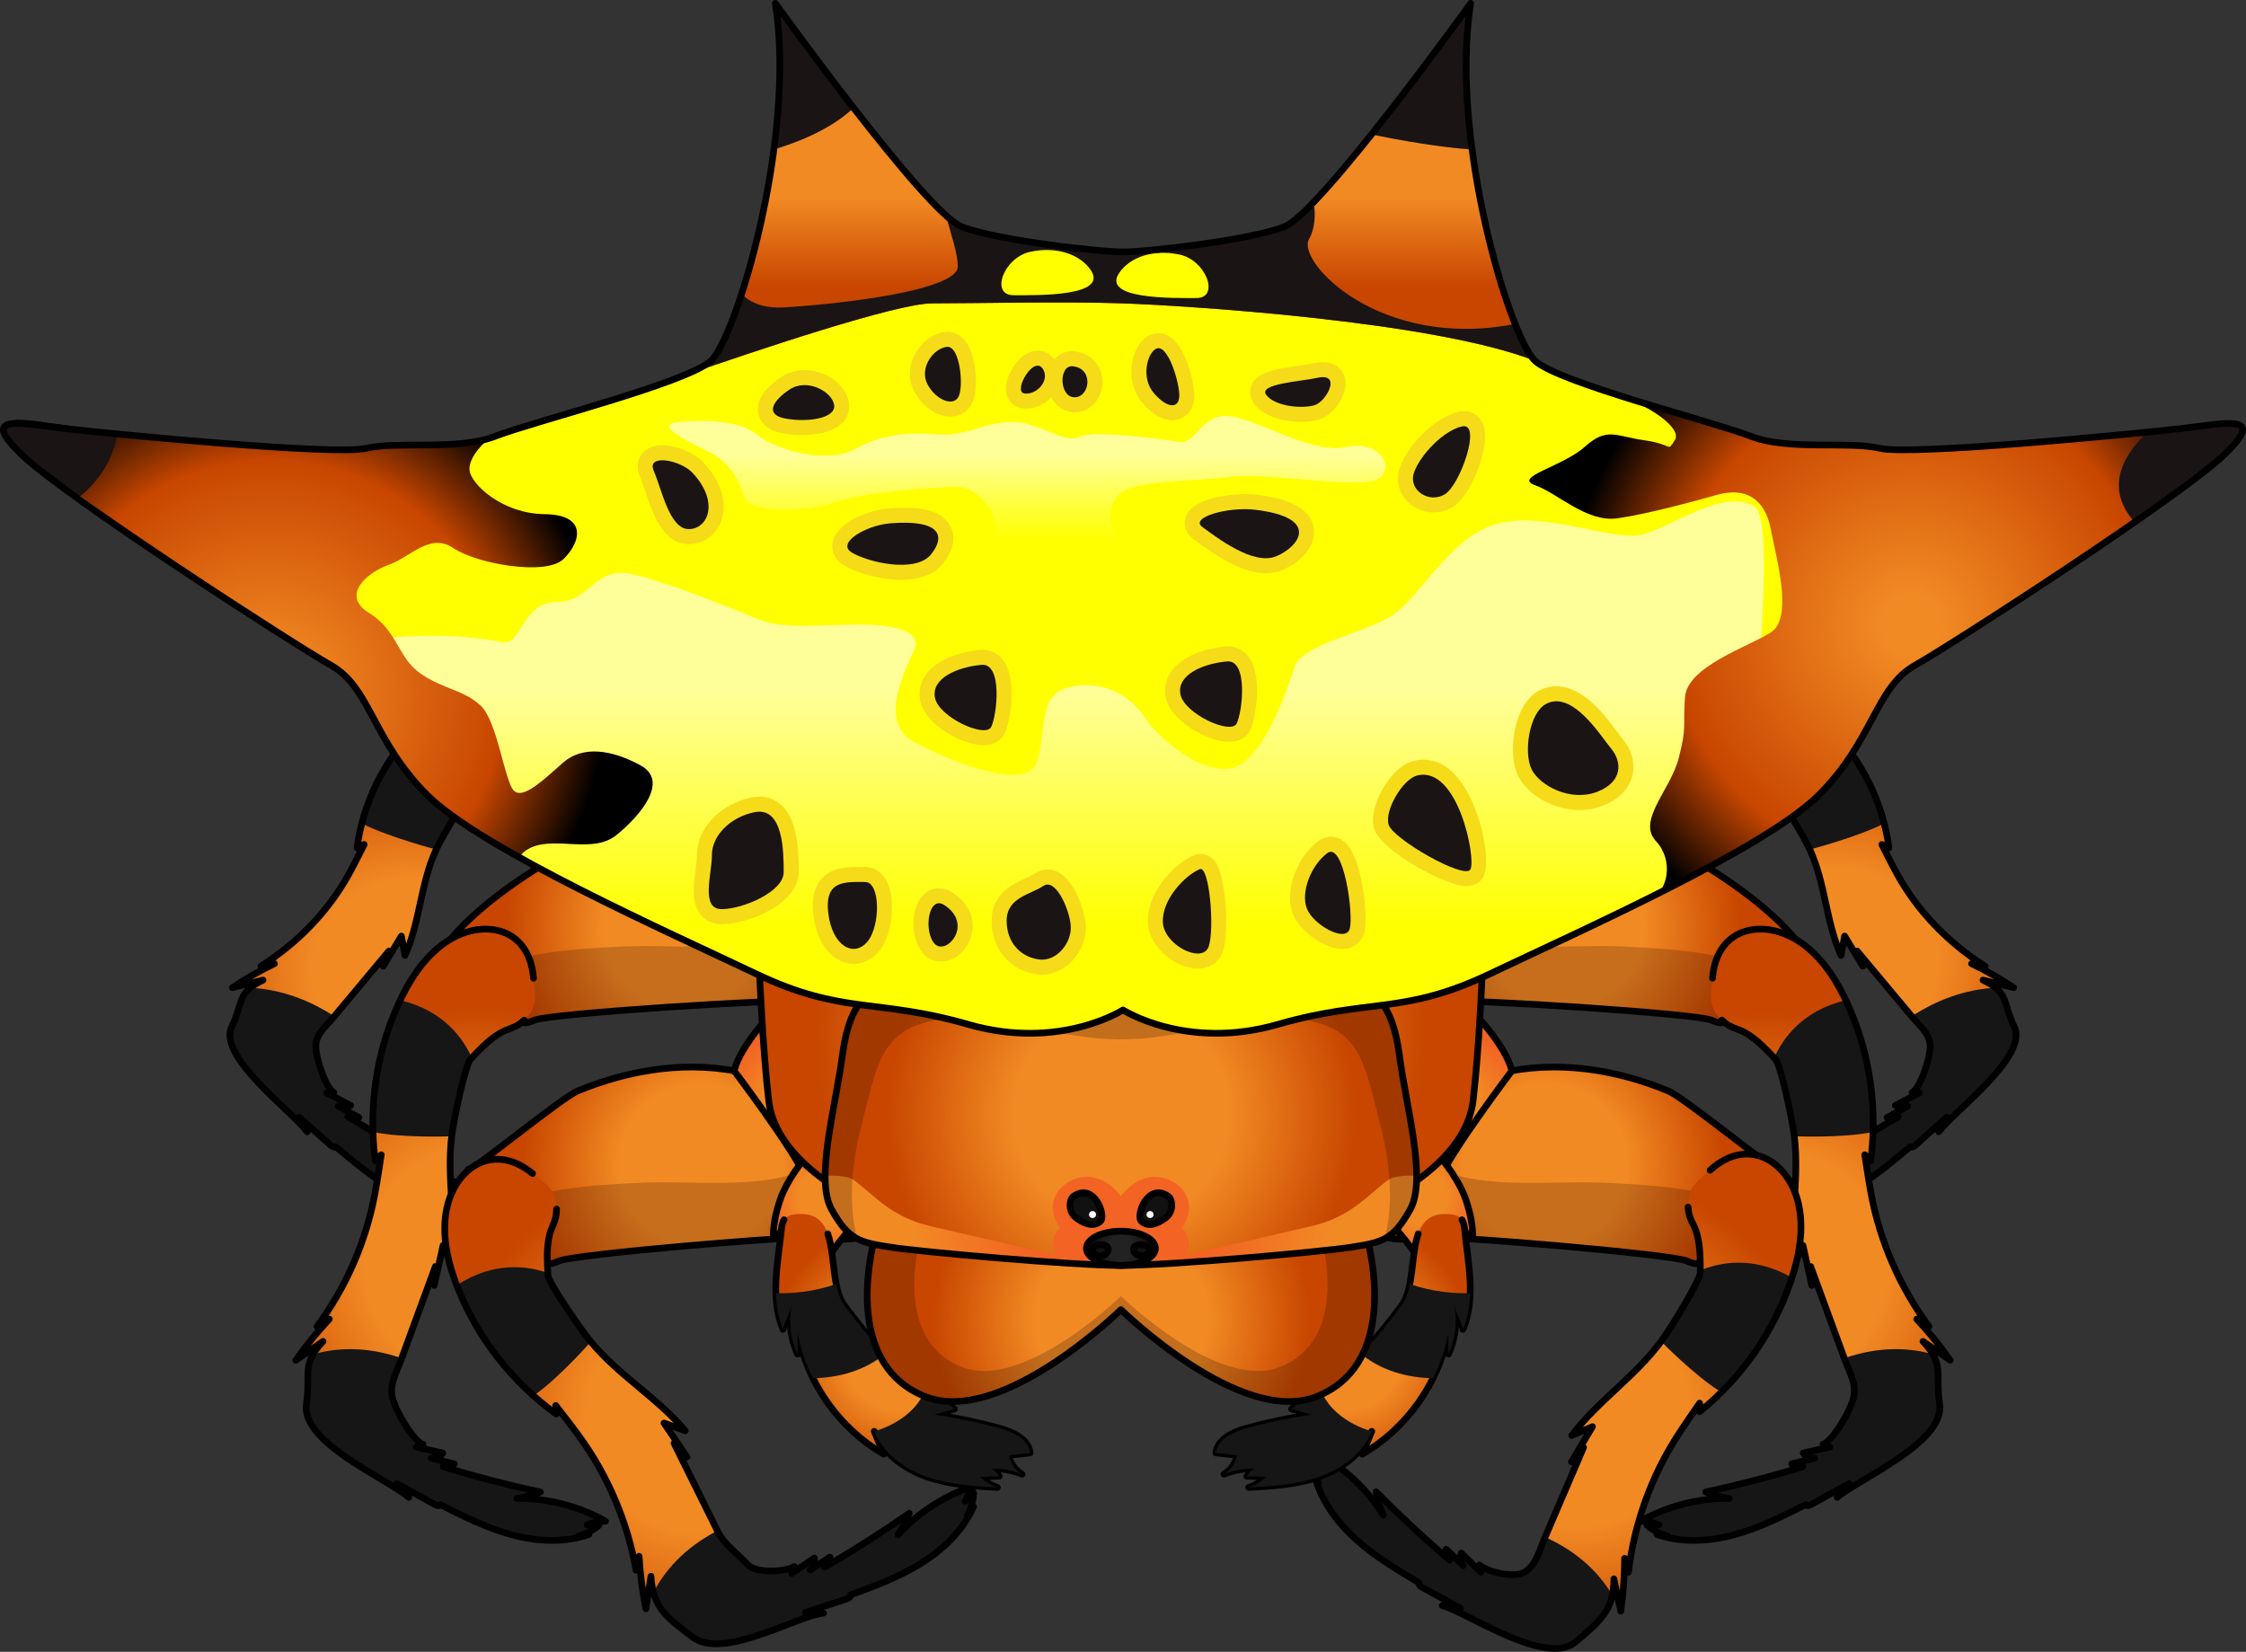 <?xml version="1.0" encoding="utf-8"?>
<!-- Generator: Adobe Illustrator 16.0.0, SVG Export Plug-In . SVG Version: 6.00 Build 0)  -->
<!DOCTYPE svg PUBLIC "-//W3C//DTD SVG 1.1//EN" "http://www.w3.org/Graphics/SVG/1.1/DTD/svg11.dtd">
<svg version="1.1" id="Layer_1" xmlns="http://www.w3.org/2000/svg" xmlns:xlink="http://www.w3.org/1999/xlink" x="0px" y="0px"
	 width="336.094px" height="247.201px" viewBox="0 0 336.094 247.201" enable-background="new 0 0 336.094 247.201"
	 xml:space="preserve">
<rect x="0" y="0" width="336.094" height="247.201" fill="#333333" stroke="none"/>
<g>
	<g>
		<g>
			<g>
				<g>
					<g>
						
							<radialGradient id="SVGID_1_" cx="-714.139" cy="148.257" r="26.547" gradientTransform="matrix(0.958 0.286 -0.243 0.816 826.536 194.563)" gradientUnits="userSpaceOnUse">
							<stop  offset="0.454" style="stop-color:#F28A24"/>
							<stop  offset="1" style="stop-color:#C84600"/>
						</radialGradient>
						<path fill="url(#SVGID_1_)" d="M115.912,102.476c-7.589-4.07-16.457-5.509-24.885-5.098
							c-11.861,1.914-17.636,5.005-18.559,5.571c3.64,3.971,5.357,7.192,6.458,12.046c0.098,0.43,0.199,0.896,0.591,1.204
							c0.487,0.39,1.194,0.343,1.811,0.297c2.372-0.198,36.288,7.945,39.394,9.222c1.882,0.768,3.824,1.578,5.82,1.607
							c1.499,0.025,2.909-0.403,4.275-0.842c2.73-0.865,5.492-1.891,7.356-3.798c1.861-1.896,2.565-4.917,0.881-7.202
							c-1.649-2.249-6.146-4.758-8.762-6.296C125.872,106.576,120.527,104.943,115.912,102.476z"/>
						<path opacity="0.2" fill="#1B0000" enable-background="new    " d="M139.083,115.491c-1.479-2.017-5.259-4.25-7.904-5.795
							c0.598,2.191-0.643,4.686-2.789,5.57c-10.64,4.346-21.851-1.627-32.719-4.252c-3.893-0.942-12.925-3.354-18.905-2.713
							c1.347,2.415,1.57,4.119,2.169,6.713c0.1,0.426,0.2,0.893,0.591,1.202c0.489,0.388,1.194,0.342,1.812,0.295
							c2.374-0.196,36.285,7.946,39.395,9.224c1.882,0.767,3.826,1.576,5.819,1.606c1.501,0.022,2.908-0.403,4.276-0.84
							c2.73-0.87,5.491-1.894,7.357-3.799C140.067,120.788,140.766,117.776,139.083,115.491z"/>
						<path fill="none" stroke="#000000" stroke-linecap="round" stroke-linejoin="round" stroke-miterlimit="10" d="
							M115.912,102.476c-7.589-4.07-16.457-5.509-24.885-5.098c-11.861,1.914-17.636,5.005-18.559,5.571
							c3.64,3.971,5.357,7.192,6.458,12.046c0.098,0.43,0.199,0.896,0.591,1.204c0.487,0.39,1.194,0.343,1.811,0.297
							c2.372-0.198,36.288,7.945,39.394,9.222c1.882,0.768,3.824,1.578,5.82,1.607c1.499,0.025,2.909-0.403,4.275-0.842
							c2.73-0.865,5.492-1.891,7.356-3.798c1.861-1.896,2.565-4.917,0.881-7.202c-1.649-2.249-6.146-4.758-8.762-6.296
							C125.872,106.576,120.527,104.943,115.912,102.476z"/>
					</g>
					<g>
						
							<radialGradient id="SVGID_2_" cx="-2431.913" cy="3224.292" r="38.23" gradientTransform="matrix(0.346 0.833 -0.926 0.23 3891.079 1430.74)" gradientUnits="userSpaceOnUse">
							<stop  offset="0.454" style="stop-color:#F28A24"/>
							<stop  offset="1" style="stop-color:#C84600"/>
						</radialGradient>
						<path fill="url(#SVGID_2_)" d="M68.867,181.348c1.16,0.097,2.319-0.051,3.363-0.427c-0.558-0.189-1.112-0.38-1.668-0.569
							c0.927-0.03,1.863,0.085,2.77,0.35c-3.315-2.997-7.459-5.286-11.898-6.579c1.199,0.221,2.417,0.295,3.601,0.229
							c-4.429-2.255-8.771-4.667-13.006-7.232c0.491,0.341,1.208,0.389,1.683,0.118c-1.025-0.563-2.052-1.112-3.082-1.676
							c0.613,0.248,1.343,0.198,1.843-0.131c-1.194-0.623-2.396-1.249-3.598-1.88c0.359-0.01,0.719-0.034,1.079-0.053
							c-1.231-0.662-2.841-5.473-2.68-7.186c0.159-1.714,1.525-2.753,2.652-4.096c2.757-3.288,5.511-6.595,8.264-9.885
							c-0.277,0.764-0.559,1.505-0.847,2.26c0.911-1.5,1.813-3.006,2.72-4.506c0.19,0.97,0.355,1.939,0.543,2.911
							c2.258-5.071,2.321-10.786,4.666-15.864c1.054-2.26,4.608-8.167,5.491-8.591c1.532-0.745,3.113-1.489,4.853-1.866
							c1.886-0.401,2.549,0.089,4.29-0.623c2.639-1.079,2.449-2.737,2.854-4.719c1.363-6.697-5.642-9.827-11.944-7.97
							c-3.359,0.987-6.091,3.04-8.37,5.353c-4.96,5.001-8.117,11.385-9.018,18.176c0.356-0.174,0.714-0.342,1.069-0.514
							c-0.743,1.47-1.479,2.958-2.295,4.436c-3.018,5.48-7.56,10.23-13.162,13.786c0.671-0.127,1.359-0.253,2.027-0.384
							c-2.195,1.06-4.314,2.258-6.29,3.588c1.536-0.375,3.054-0.746,4.583-1.128c-3.961,1.864-2.896,3.319-4.673,6.961
							c-2.191,4.471,9.029,12.673,11.296,15.746c-0.401-0.728-0.802-1.459-1.203-2.188c1.565,1.395,3.118,2.782,4.681,4.178
							c0.212,0.188,0.528,0.398,0.773,0.27c0.009-0.008,0.013-0.015,0.02-0.021c2.854,2.398,5.738,4.785,9.024,6.667
							c3.4,1.941,7.307,3.328,11.201,3.328C69.939,181.529,69.402,181.435,68.867,181.348z"/>
						<path fill="#161616" d="M70.762,118.541c0.085-0.042,0.176-0.085,0.26-0.126c-0.525-2.696-2.318-6.977-8.174-10.093
							c-0.136,0.131-0.272,0.26-0.404,0.394c-4.059,4.092-6.886,9.118-8.281,14.531c4.105,2.065,11.108,3.885,11.108,3.885
							C66.325,124.872,69.879,118.965,70.762,118.541z"/>
						<path fill="#161616" d="M45.982,169.383c-0.401-0.728-0.802-1.459-1.203-2.188c1.565,1.395,3.118,2.782,4.681,4.178
							c0.212,0.188,0.528,0.398,0.773,0.27c0.009-0.008,0.013-0.015,0.02-0.021c2.854,2.398,5.738,4.785,9.024,6.667
							c3.4,1.941,7.307,3.328,11.201,3.328c-0.539-0.086-1.076-0.181-1.611-0.268c1.16,0.097,2.319-0.051,3.363-0.427
							c-0.558-0.189-1.112-0.38-1.668-0.569c0.927-0.03,1.863,0.085,2.77,0.35c-3.315-2.997-7.459-5.286-11.898-6.579
							c1.199,0.221,2.417,0.295,3.601,0.229c-4.429-2.255-8.771-4.667-13.006-7.232c0.491,0.341,1.208,0.389,1.683,0.118
							c-1.025-0.563-2.052-1.112-3.082-1.676c0.613,0.248,1.343,0.198,1.843-0.131c-1.194-0.623-2.396-1.249-3.598-1.88
							c0.359-0.01,0.719-0.034,1.079-0.053c-1.231-0.662-2.841-5.473-2.68-7.186c0.159-1.714,1.525-2.753,2.652-4.096
							c0.035-0.04,0.067-0.082,0.103-0.12c-4.723-3.081-9.118-4.088-12.519-4.269c-2.74,2.169-1.346,2.784-2.823,5.81
							C32.495,158.107,43.715,166.31,45.982,169.383z"/>
						<path fill="none" stroke="#000000" stroke-linecap="round" stroke-linejoin="round" stroke-miterlimit="10" d="
							M82.758,111.333c1.363-6.697-5.642-9.827-11.944-7.97c-3.359,0.987-6.091,3.04-8.37,5.353
							c-4.96,5.001-8.117,11.385-9.018,18.176c0.356-0.174,0.714-0.342,1.069-0.514c-0.743,1.47-1.479,2.958-2.295,4.436
							c-3.018,5.48-7.56,10.23-13.162,13.786c0.671-0.127,1.359-0.253,2.027-0.384c-2.195,1.06-4.314,2.258-6.29,3.588
							c1.536-0.375,3.054-0.746,4.583-1.128c-3.961,1.864-2.896,3.319-4.673,6.961c-2.191,4.471,9.029,12.673,11.296,15.746
							c-0.401-0.728-0.802-1.459-1.203-2.188c1.565,1.395,3.118,2.782,4.681,4.178c0.212,0.188,0.528,0.398,0.773,0.27
							c0.009-0.008,0.013-0.015,0.02-0.021c2.854,2.398,5.738,4.785,9.024,6.667c3.4,1.941,7.307,3.328,11.201,3.328
							c-0.539-0.086-1.076-0.181-1.611-0.268c1.16,0.097,2.319-0.051,3.363-0.427c-0.558-0.189-1.112-0.38-1.668-0.569
							c0.927-0.03,1.863,0.085,2.77,0.35c-3.315-2.997-7.459-5.286-11.898-6.579c1.199,0.221,2.417,0.295,3.601,0.229
							c-4.429-2.255-8.771-4.667-13.006-7.232c0.491,0.341,1.208,0.389,1.683,0.118c-1.025-0.563-2.052-1.112-3.082-1.676
							c0.613,0.248,1.343,0.198,1.843-0.131c-1.194-0.623-2.396-1.249-3.598-1.88c0.359-0.01,0.719-0.034,1.079-0.053
							c-1.231-0.662-2.841-5.473-2.68-7.186c0.159-1.714,1.525-2.753,2.652-4.096c2.757-3.288,5.511-6.595,8.264-9.885
							c-0.277,0.764-0.559,1.505-0.847,2.26c0.911-1.5,1.813-3.006,2.72-4.506c0.19,0.97,0.355,1.939,0.543,2.911
							c2.258-5.071,2.321-10.786,4.666-15.864c1.054-2.26,4.608-8.167,5.491-8.591c1.532-0.745,3.113-1.489,4.853-1.866
							c1.886-0.401,2.549,0.089,4.29-0.623"/>
					</g>
				</g>
			</g>
			<g>
				<g>
					<g>
						<radialGradient id="SVGID_3_" cx="102.258" cy="138.702" r="26.546" gradientUnits="userSpaceOnUse">
							<stop  offset="0.454" style="stop-color:#F28A24"/>
							<stop  offset="1" style="stop-color:#C84600"/>
						</radialGradient>
						<path fill="url(#SVGID_3_)" d="M109.071,125.293c-8.435-2.036-17.345-0.678-25.305,2.614
							c-10.819,6.137-15.469,11.554-16.191,12.502c4.622,3.248,7.188,6.299,9.631,11.396c0.216,0.448,0.446,0.94,0.91,1.155
							c0.578,0.275,1.242-0.015,1.818-0.274c2.218-1.019,37.046-3.234,40.388-2.841c2.022,0.232,4.115,0.494,6.036-0.144
							c1.445-0.476,2.674-1.431,3.856-2.384c2.369-1.89,4.724-3.971,5.965-6.744c1.242-2.759,1.055-6.396-1.213-8.404
							c-2.225-1.979-7.25-3.293-10.196-4.146C119.787,126.565,114.198,126.521,109.071,125.293z"/>
						<path opacity="0.2" fill="#1B0000" enable-background="new    " d="M134.996,132.169c-1.992-1.777-6.254-3.021-9.229-3.872
							c1.197,2.268,0.722,5.49-1.083,7.208c-8.953,8.464-21.403,5.503-32.568,6.194c-4,0.246-13.346,0.563-18.891,3.294
							c1.979,2.268,2.68,4.111,3.995,6.828c0.218,0.446,0.448,0.937,0.91,1.155c0.578,0.272,1.242-0.015,1.819-0.275
							c2.22-1.019,37.044-3.233,40.388-2.84c2.021,0.23,4.116,0.49,6.035-0.146c1.445-0.477,2.673-1.43,3.858-2.382
							c2.368-1.894,4.723-3.973,5.965-6.745C137.452,137.8,137.262,134.177,134.996,132.169z"/>
						<path fill="none" stroke="#000000" stroke-linecap="round" stroke-linejoin="round" stroke-miterlimit="10" d="
							M109.071,125.293c-8.435-2.036-17.345-0.678-25.305,2.614c-10.819,6.137-15.469,11.554-16.191,12.502
							c4.622,3.248,7.188,6.299,9.631,11.396c0.216,0.448,0.446,0.94,0.91,1.155c0.578,0.275,1.242-0.015,1.818-0.274
							c2.218-1.019,37.046-3.234,40.388-2.841c2.022,0.232,4.115,0.494,6.036-0.144c1.445-0.476,2.674-1.431,3.856-2.384
							c2.369-1.89,4.724-3.971,5.965-6.744c1.242-2.759,1.055-6.396-1.213-8.404c-2.225-1.979-7.25-3.293-10.196-4.146
							C119.787,126.565,114.198,126.521,109.071,125.293z"/>
					</g>
					<g>
						
							<radialGradient id="SVGID_4_" cx="-1975.37" cy="2547.544" r="38.228" gradientTransform="matrix(0.569 0.822 -0.822 0.569 3290.076 363.175)" gradientUnits="userSpaceOnUse">
							<stop  offset="0.454" style="stop-color:#F28A24"/>
							<stop  offset="1" style="stop-color:#C84600"/>
						</radialGradient>
						<path fill="url(#SVGID_4_)" d="M86.525,229.88c1.139-0.282,2.207-0.837,3.1-1.61c-0.588-0.027-1.174-0.054-1.762-0.08
							c0.88-0.346,1.812-0.53,2.756-0.536c-4.034-2.262-8.658-3.449-13.283-3.412c1.213-0.155,2.4-0.479,3.517-0.952
							c-4.889-1.054-9.74-2.312-14.531-3.776c0.568,0.218,1.269,0.031,1.647-0.433c-1.145-0.29-2.285-0.563-3.433-0.853
							c0.658,0.074,1.343-0.226,1.729-0.764c-1.323-0.301-2.652-0.604-3.985-0.91c0.342-0.131,0.68-0.278,1.02-0.421
							c-1.369-0.335-4.285-5.209-4.621-7.19c-0.338-1.983,0.674-3.611,1.372-5.502c1.701-4.627,3.395-9.273,5.095-13.902
							c-0.048,0.953-0.105,1.884-0.167,2.829c0.444-1.995,0.878-3.993,1.32-5.986c0.458,1.028,0.895,2.063,1.351,3.095
							c0.716-6.467-0.857-12.922-0.06-19.427c0.361-2.896,2.081-10.739,2.806-11.514c1.257-1.354,2.558-2.723,4.117-3.729
							c1.692-1.085,2.468-0.757,3.934-2.141c2.22-2.101,1.563-3.905,1.387-6.271c-0.607-7.996-8.215-9.169-13.725-4.963
							c-2.938,2.238-4.969,5.466-6.491,8.836c-3.324,7.295-4.525,15.541-3.448,23.488c0.293-0.313,0.587-0.625,0.878-0.938
							c-0.292,1.905-0.573,3.828-0.933,5.765c-1.325,7.184-4.321,14.057-8.674,19.94c0.606-0.369,1.23-0.744,1.834-1.115
							c-1.801,1.931-3.49,3.99-5.003,6.151c1.365-0.937,2.713-1.864,4.068-2.808c-3.263,3.429-1.824,4.707-2.489,9.405
							c-0.822,5.769,12.275,11.235,15.325,13.936c-0.592-0.685-1.185-1.374-1.777-2.062c1.898,1.046,3.782,2.087,5.678,3.132
							c0.257,0.141,0.621,0.272,0.818,0.045c0.007-0.012,0.009-0.021,0.014-0.03c3.42,1.741,6.866,3.459,10.554,4.476
							c3.812,1.046,7.952,1.295,11.685-0.014C87.603,229.726,87.062,229.799,86.525,229.88z"/>
						<path fill="#161616" d="M70.394,158.535c0.07-0.077,0.145-0.153,0.214-0.229c-1.273-2.859-4.216-7.075-10.718-8.617
							c-0.092,0.192-0.187,0.383-0.274,0.578c-2.72,5.969-3.994,12.577-3.784,19.139c4.525,0.947,11.757,0.644,11.757,0.644
							C67.95,167.152,69.669,159.31,70.394,158.535z"/>
						<path fill="#161616" d="M61.174,224.092c-0.592-0.685-1.185-1.374-1.777-2.062c1.898,1.046,3.782,2.087,5.678,3.132
							c0.257,0.141,0.621,0.272,0.818,0.045c0.007-0.012,0.009-0.021,0.014-0.03c3.42,1.741,6.866,3.459,10.554,4.476
							c3.812,1.046,7.952,1.295,11.685-0.014c-0.542,0.087-1.083,0.16-1.62,0.241c1.139-0.282,2.207-0.837,3.1-1.61
							c-0.588-0.027-1.174-0.054-1.762-0.08c0.88-0.346,1.812-0.53,2.756-0.536c-4.034-2.262-8.658-3.449-13.283-3.412
							c1.213-0.155,2.4-0.479,3.517-0.952c-4.889-1.054-9.74-2.312-14.531-3.776c0.568,0.218,1.269,0.031,1.647-0.433
							c-1.145-0.29-2.285-0.563-3.433-0.853c0.658,0.074,1.343-0.226,1.729-0.764c-1.323-0.301-2.652-0.604-3.985-0.91
							c0.342-0.131,0.68-0.278,1.02-0.421c-1.369-0.335-4.285-5.209-4.621-7.19c-0.338-1.983,0.674-3.611,1.372-5.502
							c0.021-0.058,0.041-0.114,0.062-0.17c-5.405-1.884-9.907-1.541-13.216-0.604c-2.006,3.363-0.495,3.587-1.047,7.489
							C45.027,215.925,58.125,221.392,61.174,224.092z"/>
						<path fill="none" stroke="#000000" stroke-linecap="round" stroke-linejoin="round" stroke-miterlimit="10" d="
							M79.832,146.394c-0.607-7.996-8.215-9.169-13.725-4.963c-2.938,2.238-4.969,5.466-6.491,8.836
							c-3.324,7.295-4.525,15.541-3.448,23.488c0.293-0.313,0.587-0.625,0.878-0.938c-0.292,1.905-0.573,3.828-0.933,5.765
							c-1.325,7.184-4.321,14.057-8.674,19.94c0.606-0.369,1.23-0.744,1.834-1.115c-1.801,1.931-3.49,3.99-5.003,6.151
							c1.365-0.937,2.713-1.864,4.068-2.808c-3.263,3.429-1.824,4.707-2.489,9.405c-0.822,5.769,12.275,11.235,15.325,13.936
							c-0.592-0.685-1.185-1.374-1.777-2.062c1.898,1.046,3.782,2.087,5.678,3.132c0.257,0.141,0.621,0.272,0.818,0.045
							c0.007-0.012,0.009-0.021,0.014-0.03c3.42,1.741,6.866,3.459,10.554,4.476c3.812,1.046,7.952,1.295,11.685-0.014
							c-0.542,0.087-1.083,0.16-1.62,0.241c1.139-0.282,2.207-0.837,3.1-1.61c-0.588-0.027-1.174-0.054-1.762-0.08
							c0.88-0.346,1.812-0.53,2.756-0.536c-4.034-2.262-8.658-3.449-13.283-3.412c1.213-0.155,2.4-0.479,3.517-0.952
							c-4.889-1.054-9.74-2.312-14.531-3.776c0.568,0.218,1.269,0.031,1.647-0.433c-1.145-0.29-2.285-0.563-3.433-0.853
							c0.658,0.074,1.343-0.226,1.729-0.764c-1.323-0.301-2.652-0.604-3.985-0.91c0.342-0.131,0.68-0.278,1.02-0.421
							c-1.369-0.335-4.285-5.209-4.621-7.19c-0.338-1.983,0.674-3.611,1.372-5.502c1.701-4.627,3.395-9.273,5.095-13.902
							c-0.048,0.953-0.105,1.884-0.167,2.829c0.444-1.995,0.878-3.993,1.32-5.986c0.458,1.028,0.895,2.063,1.351,3.095
							c0.716-6.467-0.857-12.922-0.06-19.427c0.361-2.896,2.081-10.739,2.806-11.514c1.257-1.354,2.558-2.723,4.117-3.729
							c1.692-1.085,2.468-0.757,3.934-2.141"/>
					</g>
				</g>
				
					<radialGradient id="SVGID_5_" cx="117.495" cy="130.702" r="12.779" gradientTransform="matrix(1 0 0 0.925 0 9.739)" gradientUnits="userSpaceOnUse">
					<stop  offset="0.454" style="stop-color:#F28A24"/>
					<stop  offset="1" style="stop-color:#F26324"/>
				</radialGradient>
				<path fill="url(#SVGID_5_)" stroke="#000000" stroke-linecap="round" stroke-linejoin="round" stroke-miterlimit="10" d="
					M113.16,115.879c0,0-5.03,5.091-6.001,9.015c0,0,8.503,11.219,10.862,16.141c2.359,4.921,7.752,5.961,9.477,2.314
					C129.223,139.703,124.234,120.296,113.16,115.879z"/>
			</g>
			<g>
				<g>
					<g>
						<radialGradient id="SVGID_6_" cx="104.844" cy="174.397" r="26.709" gradientUnits="userSpaceOnUse">
							<stop  offset="0.454" style="stop-color:#F28A24"/>
							<stop  offset="1" style="stop-color:#C84600"/>
						</radialGradient>
						<path fill="url(#SVGID_6_)" d="M111.763,160.646c-8.435-2.036-17.344-0.678-25.304,2.615
							c-2.44,1.011-15.987,12.16-16.405,11.77c4.621,3.249,8.39,7.713,10.831,12.811c0.216,0.448,0.446,0.939,0.91,1.155
							c0.578,0.274,1.243-0.015,1.818-0.274c2.218-1.02,36.06-3.918,39.4-3.524c2.022,0.232,4.115,0.493,6.037-0.144
							c1.444-0.477,2.673-1.431,3.856-2.384c2.369-1.89,4.723-3.97,5.965-6.744c1.241-2.759,1.054-6.397-1.213-8.404
							c-2.225-1.979-7.251-3.293-10.197-4.146C122.48,161.918,116.89,161.874,111.763,160.646z"/>
						<path opacity="0.2" fill="#1B0000" enable-background="new    " d="M137.689,167.521c-1.993-1.776-6.254-3.021-9.23-3.872
							c1.198,2.268,0.722,5.49-1.082,7.208c-8.954,8.464-21.404,5.503-32.569,6.194c-4,0.246-13.345,0.562-18.891,3.294
							c1.979,2.268,3.668,4.795,4.982,7.512c0.218,0.446,0.448,0.937,0.911,1.155c0.578,0.272,1.241-0.015,1.818-0.275
							c2.22-1.02,36.057-3.917,39.401-3.523c2.021,0.23,4.116,0.49,6.034-0.146c1.446-0.476,2.674-1.429,3.859-2.381
							c2.367-1.893,4.722-3.973,5.964-6.745C140.145,173.153,139.955,169.528,137.689,167.521z"/>
						<path fill="none" stroke="#000000" stroke-linecap="round" stroke-linejoin="round" stroke-miterlimit="10" d="
							M111.763,160.646c-8.435-2.036-17.344-0.678-25.304,2.615c-2.44,1.011-15.987,12.16-16.405,11.77
							c4.621,3.249,8.39,7.713,10.831,12.811c0.216,0.448,0.446,0.939,0.91,1.155c0.578,0.274,1.243-0.015,1.818-0.274
							c2.218-1.02,36.06-3.918,39.4-3.524c2.022,0.232,4.115,0.493,6.037-0.144c1.444-0.477,2.673-1.431,3.856-2.384
							c2.369-1.89,4.723-3.97,5.965-6.744c1.241-2.759,1.054-6.397-1.213-8.404c-2.225-1.979-7.251-3.293-10.197-4.146
							C122.48,161.918,116.89,161.874,111.763,160.646z"/>
					</g>
					<g>
						
							<radialGradient id="SVGID_7_" cx="-338.85" cy="433.029" r="38.156" gradientTransform="matrix(0.988 0.153 -0.153 0.988 506.168 -163.989)" gradientUnits="userSpaceOnUse">
							<stop  offset="0.454" style="stop-color:#F28A24"/>
							<stop  offset="1" style="stop-color:#C84600"/>
						</radialGradient>
						<path fill="url(#SVGID_7_)" d="M144.751,226.819c0.571-1.024,0.893-2.184,0.937-3.365c-0.421,0.412-0.841,0.823-1.26,1.234
							c0.347-0.88,0.847-1.686,1.484-2.381c-4.403,1.409-8.426,3.983-11.554,7.391c0.719-0.993,1.29-2.081,1.703-3.223
							c-4.104,2.86-8.33,5.55-12.67,8.056c0.548-0.267,0.889-0.905,0.809-1.499c-0.992,0.64-1.973,1.287-2.965,1.93
							c0.5-0.432,0.748-1.136,0.619-1.786c-1.121,0.764-2.251,1.526-3.383,2.295c0.137-0.339,0.259-0.686,0.388-1.032
							c-1.18,0.771-5.668,1.145-7.026-0.337c-1.362-1.483-3.513-3.043-4.402-4.852c-2.186-4.42-4.387-8.849-6.571-13.268
							c0.656,0.69,1.293,1.374,1.936,2.067c-1.141-1.695-2.292-3.386-3.433-5.079c1.062,0.376,2.113,0.772,3.175,1.151
							c-4.195-4.972-9.958-8.276-14.126-13.334c-1.852-2.259-6.353-8.906-6.416-9.965c-0.114-1.844-0.211-3.729,0.132-5.553
							c0.379-1.974,1.152-2.311,1.157-4.326c0.006-3.057-1.755-3.825-3.592-5.324c-6.217-5.069-12.306-0.36-13.051,6.531
							c-0.4,3.672,0.541,7.367,1.936,10.793c3,7.434,8.152,13.982,14.657,18.675c-0.026-0.427-0.051-0.855-0.077-1.28
							c1.181,1.523,2.381,3.051,3.537,4.646c4.297,5.907,7.217,12.814,8.484,20.023c0.15-0.696,0.307-1.406,0.454-2.1
							c0.158,2.637,0.489,5.279,1.016,7.864c0.26-1.637,0.516-3.251,0.764-4.883c0.242,4.727,2.431,6.203,6.194,9.088
							c4.62,3.549,15.571-3.17,19.627-3.557c-0.905-0.036-1.814-0.073-2.722-0.107c2.059-0.677,4.107-1.344,6.164-2.019
							c0.278-0.093,0.623-0.269,0.589-0.569c-0.002-0.011-0.008-0.02-0.011-0.029c3.604-1.312,7.212-2.663,10.47-4.67
							c3.365-2.076,6.368-4.934,7.955-8.555C145.375,225.926,145.06,226.374,144.751,226.819z"/>
						<path fill="#161616" d="M81.996,190.823c-0.007-0.104-0.012-0.21-0.018-0.312c-2.951-1.047-8.034-1.817-13.632,1.836
							c0.077,0.199,0.151,0.4,0.231,0.598c2.454,6.083,6.369,11.558,11.27,15.924c3.805-2.628,8.564-8.08,8.564-8.08
							C86.56,198.529,82.059,191.882,81.996,190.823z"/>
						<path fill="#161616" d="M123.234,241.421c-0.905-0.036-1.814-0.073-2.722-0.107c2.059-0.677,4.107-1.344,6.164-2.019
							c0.278-0.093,0.623-0.269,0.589-0.569c-0.002-0.011-0.008-0.02-0.011-0.029c3.604-1.312,7.212-2.663,10.47-4.67
							c3.365-2.076,6.368-4.934,7.955-8.555c-0.305,0.454-0.619,0.902-0.928,1.348c0.571-1.024,0.893-2.184,0.937-3.365
							c-0.421,0.412-0.841,0.823-1.26,1.234c0.347-0.88,0.847-1.686,1.484-2.381c-4.403,1.409-8.426,3.983-11.554,7.391
							c0.719-0.993,1.29-2.081,1.703-3.223c-4.104,2.86-8.33,5.55-12.67,8.056c0.548-0.267,0.889-0.905,0.809-1.499
							c-0.992,0.64-1.973,1.287-2.965,1.93c0.5-0.432,0.748-1.136,0.619-1.786c-1.121,0.764-2.251,1.526-3.383,2.295
							c0.137-0.339,0.259-0.686,0.388-1.032c-1.18,0.771-5.668,1.145-7.026-0.337c-1.362-1.483-3.513-3.043-4.402-4.852
							c-0.028-0.054-0.055-0.108-0.081-0.162c-5.089,2.621-7.941,6.12-9.541,9.166c1.058,3.772,2.671,4.327,5.798,6.724
							C108.227,248.526,119.178,241.808,123.234,241.421z"/>
						<path fill="none" stroke="#000000" stroke-linecap="round" stroke-linejoin="round" stroke-miterlimit="10" d="M79.693,175.62
							c-6.217-5.069-12.306-0.36-13.051,6.531c-0.4,3.672,0.541,7.367,1.936,10.793c3,7.434,8.152,13.982,14.657,18.675
							c-0.026-0.427-0.051-0.855-0.077-1.28c1.181,1.523,2.381,3.051,3.537,4.646c4.297,5.907,7.217,12.814,8.484,20.023
							c0.15-0.696,0.307-1.406,0.454-2.1c0.158,2.637,0.489,5.279,1.016,7.864c0.26-1.637,0.516-3.251,0.764-4.883
							c0.242,4.727,2.431,6.203,6.194,9.088c4.62,3.549,15.571-3.17,19.627-3.557c-0.905-0.036-1.814-0.073-2.722-0.107
							c2.059-0.677,4.107-1.344,6.164-2.019c0.278-0.093,0.623-0.269,0.589-0.569c-0.002-0.011-0.008-0.02-0.011-0.029
							c3.604-1.312,7.212-2.663,10.47-4.67c3.365-2.076,6.368-4.934,7.955-8.555c-0.305,0.454-0.619,0.902-0.928,1.348
							c0.571-1.024,0.893-2.184,0.937-3.365c-0.421,0.412-0.841,0.823-1.26,1.234c0.347-0.88,0.847-1.686,1.484-2.381
							c-4.403,1.409-8.426,3.983-11.554,7.391c0.719-0.993,1.29-2.081,1.703-3.223c-4.104,2.86-8.33,5.55-12.67,8.056
							c0.548-0.267,0.889-0.905,0.809-1.499c-0.992,0.64-1.973,1.287-2.965,1.93c0.5-0.432,0.748-1.136,0.619-1.786
							c-1.121,0.764-2.251,1.526-3.383,2.295c0.137-0.339,0.259-0.686,0.388-1.032c-1.18,0.771-5.668,1.145-7.026-0.337
							c-1.362-1.483-3.513-3.043-4.402-4.852c-2.186-4.42-4.387-8.849-6.571-13.268c0.656,0.69,1.293,1.374,1.936,2.067
							c-1.141-1.695-2.292-3.386-3.433-5.079c1.062,0.376,2.113,0.772,3.175,1.151c-4.195-4.972-9.958-8.276-14.126-13.334
							c-1.852-2.259-6.353-8.906-6.416-9.965c-0.114-1.844-0.211-3.729,0.132-5.553c0.379-1.974,1.152-2.311,1.157-4.326"/>
					</g>
				</g>
				
					<radialGradient id="SVGID_8_" cx="120.188" cy="166.056" r="12.778" gradientTransform="matrix(1 0 0 0.925 0 12.374)" gradientUnits="userSpaceOnUse">
					<stop  offset="0.454" style="stop-color:#F28A24"/>
					<stop  offset="1" style="stop-color:#F26324"/>
				</radialGradient>
				<path fill="url(#SVGID_8_)" stroke="#000000" stroke-linecap="round" stroke-linejoin="round" stroke-miterlimit="10" d="
					M115.853,151.231c0,0-5.03,5.092-6.001,9.015c0,0,8.503,11.219,10.862,16.141c2.359,4.921,7.751,5.961,9.477,2.315
					C131.916,175.056,126.926,155.648,115.853,151.231z"/>
			</g>
			<g>
				<radialGradient id="SVGID_9_" cx="123.624" cy="179.134" r="8.936" gradientUnits="userSpaceOnUse">
					<stop  offset="0.454" style="stop-color:#F28A24"/>
					<stop  offset="1" style="stop-color:#F26324"/>
				</radialGradient>
				<path fill="url(#SVGID_9_)" d="M116.799,179.389c-0.675,1.952-1.149,3.991-1.076,6.044c0.731-0.748,1.478-1.479,2.21-2.225
					c0.187-0.187,0.417-0.39,0.675-0.36c0.229,0.028,0.386,0.216,0.531,0.388c1.578,1.923,3.144,3.832,4.723,5.755
					c-0.718-0.86,5.869-7.821,6.429-8.841c1.379-2.498,1.809-5.728,0.26-8.282C126.086,164.432,118.35,174.925,116.799,179.389z"/>
				<path fill="none" stroke="#000000" stroke-linecap="round" stroke-linejoin="round" stroke-miterlimit="10" d="M116.799,179.389
					c-0.675,1.952-1.149,3.991-1.076,6.044c0.731-0.748,1.478-1.479,2.21-2.225c0.187-0.187,0.417-0.39,0.675-0.36
					c0.229,0.028,0.386,0.216,0.531,0.388c1.578,1.923,3.144,3.832,4.723,5.755c-0.718-0.86,5.869-7.821,6.429-8.841
					c1.379-2.498,1.809-5.728,0.26-8.282C126.086,164.432,118.35,174.925,116.799,179.389z"/>
				<g>
					<radialGradient id="SVGID_10_" cx="135.119" cy="202.145" r="19.758" gradientUnits="userSpaceOnUse">
						<stop  offset="0.454" style="stop-color:#F28A24"/>
						<stop  offset="1" style="stop-color:#C84600"/>
					</radialGradient>
					<path fill="url(#SVGID_10_)" d="M118.478,195.293c-0.503,2.468-0.186,5.081,0.876,7.363c0-1.032,0.015-2.081,0.015-3.115
						c1.449,7.492,6.271,14.268,12.875,18.086c-0.474-1.134-0.948-2.282-1.421-3.416c1.349,3.301,4.492,5.612,7.866,6.804
						c3.372,1.191,6.99,1.391,10.562,1.593c-0.975-0.33-1.865-0.875-2.597-1.593c0.947-0.029,1.909-0.058,2.856-0.088
						c-0.26-0.473-0.66-0.874-1.15-1.148c1.566-0.025,3.131,0.261,4.581,0.848c-1.02-0.615-1.752-1.663-1.981-2.842
						c1.062-0.113,2.124-0.229,3.187-0.344c-0.23-2.096-2.612-3.159-4.636-3.719c-3.188-0.875-6.431-1.549-9.703-2.023
						c1.005-0.286,2.009-0.56,3.014-0.847c-1.421-1.089-2.827-2.181-4.249-3.257c1.148,0.258,2.297,0.502,3.445,0.76
						c-6.746-1.521-11.483-7.421-15.645-12.946c-2.887-3.818-0.145-13.636-6.344-13.723c-0.992-0.015-2.14,0.057-2.7,0.862
						c-0.286,0.416-0.358,0.946-0.402,1.463c-0.502,4.967-1.722,10.148,0.245,14.941
						C117.444,197.718,118.234,196.498,118.478,195.293z"/>
					<path fill="none" stroke="#000000" stroke-linecap="round" stroke-linejoin="round" stroke-miterlimit="10" d="M117.33,182.548
						c-0.286,0.416-0.358,0.946-0.402,1.463c-0.502,4.967-1.722,10.148,0.245,14.941c0.271-1.234,1.062-2.454,1.306-3.659
						c-0.503,2.468-0.186,5.081,0.876,7.363c0-1.032,0.015-2.081,0.015-3.115c1.449,7.492,6.271,14.268,12.875,18.086
						c-0.474-1.134-0.948-2.282-1.421-3.416c1.349,3.301,4.492,5.612,7.866,6.804c3.372,1.191,6.99,1.391,10.562,1.593
						c-0.975-0.33-1.865-0.875-2.597-1.593c0.947-0.029,1.909-0.058,2.856-0.088c-0.26-0.473-0.66-0.874-1.15-1.148
						c1.566-0.025,3.131,0.261,4.581,0.848c-1.02-0.615-1.752-1.663-1.981-2.842c1.062-0.113,2.124-0.229,3.187-0.344
						c-0.23-2.096-2.612-3.159-4.636-3.719c-3.188-0.875-6.431-1.549-9.703-2.023c1.005-0.286,2.009-0.56,3.014-0.847
						c-1.421-1.089-2.827-2.181-4.249-3.257c1.148,0.258,2.297,0.502,3.445,0.76c-6.746-1.521-11.483-7.421-15.645-12.946
						c-1.882-2.489-1.372-7.528-2.505-10.758"/>
					<path fill="#161616" d="M132.433,202.62c-2.221-2.197-4.198-4.741-6.06-7.212c-0.639-0.844-0.993-1.986-1.239-3.247
						c-3.434,1.197-6.69,1.434-9.03,1.377c0.056,1.837,0.346,3.652,1.068,5.414c0.271-1.234,1.062-2.454,1.306-3.659
						c-0.503,2.468-0.186,5.081,0.876,7.363c0-1.032,0.015-2.081,0.015-3.115c0.451,2.332,1.229,4.594,2.286,6.718
						C126.9,206.158,130.345,204.339,132.433,202.62z"/>
					<g>
						<path fill="#0E0000" d="M130.823,214.211c0.129,0.421,0.312,0.829,0.51,1.227
							C131.163,215.027,130.992,214.617,130.823,214.211z"/>
						<path fill="#161616" d="M138.689,221.015c3.372,1.191,6.99,1.391,10.562,1.593c-0.975-0.33-1.865-0.875-2.597-1.593
							c0.947-0.029,1.909-0.058,2.856-0.088c-0.26-0.473-0.66-0.874-1.15-1.148c1.566-0.025,3.131,0.261,4.581,0.848
							c-1.02-0.615-1.752-1.663-1.981-2.842c1.062-0.113,2.124-0.229,3.187-0.344c-0.23-2.096-2.612-3.159-4.636-3.719
							c-3.188-0.875-6.431-1.549-9.703-2.023c1.005-0.286,2.009-0.56,3.014-0.847c-1.421-1.089-2.827-2.181-4.249-3.257
							c-1.573,5.059-7.75,6.616-7.75,6.616C132.171,217.512,135.315,219.823,138.689,221.015z"/>
					</g>
				</g>
			</g>
		</g>
		<g>
			<g>
				<g>
					<g>
						
							<radialGradient id="SVGID_11_" cx="1871.156" cy="-757.245" r="26.546" gradientTransform="matrix(-0.958 0.286 0.243 0.816 2207.263 194.563)" gradientUnits="userSpaceOnUse">
							<stop  offset="0.454" style="stop-color:#F28A24"/>
							<stop  offset="1" style="stop-color:#C84600"/>
						</radialGradient>
						<path fill="url(#SVGID_11_)" d="M220.183,102.476c7.589-4.07,16.457-5.509,24.885-5.098
							c11.861,1.914,17.636,5.005,18.559,5.571c-3.64,3.971-5.357,7.192-6.458,12.046c-0.098,0.43-0.199,0.896-0.591,1.204
							c-0.487,0.39-1.194,0.343-1.811,0.297c-2.372-0.198-36.287,7.945-39.394,9.222c-1.882,0.768-3.824,1.578-5.82,1.607
							c-1.499,0.025-2.909-0.403-4.275-0.842c-2.73-0.865-5.492-1.891-7.356-3.798c-1.861-1.896-2.565-4.917-0.881-7.202
							c1.649-2.249,6.146-4.758,8.762-6.296C210.223,106.576,215.568,104.943,220.183,102.476z"/>
						<path opacity="0.2" fill="#1B0000" enable-background="new    " d="M197.011,115.491c1.479-2.017,5.259-4.25,7.904-5.795
							c-0.598,2.191,0.643,4.686,2.789,5.57c10.64,4.346,21.851-1.627,32.719-4.252c3.893-0.942,12.925-3.354,18.905-2.713
							c-1.346,2.415-1.569,4.119-2.169,6.713c-0.1,0.426-0.2,0.893-0.591,1.202c-0.489,0.388-1.194,0.342-1.812,0.295
							c-2.374-0.196-36.285,7.946-39.395,9.224c-1.882,0.767-3.826,1.576-5.819,1.606c-1.501,0.022-2.908-0.403-4.276-0.84
							c-2.73-0.87-5.491-1.894-7.357-3.799C196.028,120.788,195.329,117.776,197.011,115.491z"/>
						<path fill="none" stroke="#000000" stroke-linecap="round" stroke-linejoin="round" stroke-miterlimit="10" d="
							M220.183,102.476c7.589-4.07,16.457-5.509,24.885-5.098c11.861,1.914,17.636,5.005,18.559,5.571
							c-3.64,3.971-5.357,7.192-6.458,12.046c-0.098,0.43-0.199,0.896-0.591,1.204c-0.487,0.39-1.194,0.343-1.811,0.297
							c-2.372-0.198-36.287,7.945-39.394,9.222c-1.882,0.768-3.824,1.578-5.82,1.607c-1.499,0.025-2.909-0.403-4.275-0.842
							c-2.73-0.865-5.492-1.891-7.356-3.798c-1.861-1.896-2.565-4.917-0.881-7.202c1.649-2.249,6.146-4.758,8.762-6.296
							C210.223,106.576,215.568,104.943,220.183,102.476z"/>
					</g>
					<g>
						
							<radialGradient id="SVGID_12_" cx="-1704.579" cy="583.39" r="38.23" gradientTransform="matrix(-0.346 0.833 0.926 0.23 -857.279 1430.74)" gradientUnits="userSpaceOnUse">
							<stop  offset="0.454" style="stop-color:#F28A24"/>
							<stop  offset="1" style="stop-color:#C84600"/>
						</radialGradient>
						<path fill="url(#SVGID_12_)" d="M267.228,181.348c-1.16,0.097-2.319-0.051-3.363-0.427c0.558-0.189,1.112-0.38,1.668-0.569
							c-0.927-0.03-1.863,0.085-2.77,0.35c3.315-2.997,7.459-5.286,11.898-6.579c-1.199,0.221-2.417,0.295-3.601,0.229
							c4.429-2.255,8.771-4.667,13.006-7.232c-0.491,0.341-1.208,0.389-1.683,0.118c1.025-0.563,2.052-1.112,3.082-1.676
							c-0.613,0.248-1.343,0.198-1.843-0.131c1.194-0.623,2.396-1.249,3.598-1.88c-0.359-0.01-0.719-0.034-1.079-0.053
							c1.231-0.662,2.841-5.473,2.68-7.186c-0.159-1.714-1.525-2.753-2.652-4.096c-2.757-3.288-5.511-6.595-8.264-9.885
							c0.277,0.764,0.559,1.505,0.847,2.26c-0.911-1.5-1.813-3.006-2.72-4.506c-0.19,0.97-0.355,1.939-0.543,2.911
							c-2.258-5.071-2.321-10.786-4.666-15.864c-1.054-2.26-4.608-8.167-5.491-8.591c-1.532-0.745-3.113-1.489-4.853-1.866
							c-1.886-0.401-2.549,0.089-4.29-0.623c-2.639-1.079-2.449-2.737-2.854-4.719c-1.363-6.697,5.642-9.827,11.944-7.97
							c3.359,0.987,6.091,3.04,8.37,5.353c4.96,5.001,8.117,11.385,9.018,18.176c-0.356-0.174-0.714-0.342-1.069-0.514
							c0.743,1.47,1.479,2.958,2.295,4.436c3.018,5.48,7.56,10.23,13.162,13.786c-0.671-0.127-1.359-0.253-2.027-0.384
							c2.195,1.06,4.314,2.258,6.29,3.588c-1.536-0.375-3.054-0.746-4.582-1.128c3.96,1.864,2.895,3.319,4.672,6.961
							c2.191,4.471-9.029,12.673-11.296,15.746c0.401-0.728,0.802-1.459,1.203-2.188c-1.565,1.395-3.118,2.782-4.681,4.178
							c-0.212,0.188-0.528,0.398-0.773,0.27c-0.009-0.008-0.013-0.015-0.02-0.021c-2.854,2.398-5.738,4.785-9.024,6.667
							c-3.4,1.941-7.307,3.328-11.201,3.328C266.156,181.529,266.693,181.435,267.228,181.348z"/>
						<path fill="#161616" d="M265.333,118.541c-0.085-0.042-0.176-0.085-0.26-0.126c0.525-2.696,2.318-6.977,8.174-10.093
							c0.136,0.131,0.272,0.26,0.404,0.394c4.059,4.092,6.886,9.118,8.281,14.531c-4.105,2.065-11.108,3.885-11.108,3.885
							C269.77,124.872,266.215,118.965,265.333,118.541z"/>
						<path fill="#161616" d="M290.113,169.383c0.401-0.728,0.802-1.459,1.203-2.188c-1.565,1.395-3.118,2.782-4.681,4.178
							c-0.212,0.188-0.528,0.398-0.773,0.27c-0.009-0.008-0.013-0.015-0.02-0.021c-2.854,2.398-5.738,4.785-9.024,6.667
							c-3.4,1.941-7.307,3.328-11.201,3.328c0.539-0.086,1.076-0.181,1.611-0.268c-1.16,0.097-2.319-0.051-3.363-0.427
							c0.558-0.189,1.112-0.38,1.668-0.569c-0.927-0.03-1.863,0.085-2.77,0.35c3.315-2.997,7.459-5.286,11.898-6.579
							c-1.199,0.221-2.417,0.295-3.601,0.229c4.429-2.255,8.771-4.667,13.006-7.232c-0.491,0.341-1.208,0.389-1.683,0.118
							c1.025-0.563,2.052-1.112,3.082-1.676c-0.613,0.248-1.343,0.198-1.843-0.131c1.194-0.623,2.396-1.249,3.598-1.88
							c-0.359-0.01-0.719-0.034-1.079-0.053c1.231-0.662,2.841-5.473,2.68-7.186c-0.159-1.714-1.525-2.753-2.652-4.096
							c-0.035-0.04-0.067-0.082-0.102-0.12c4.722-3.081,9.117-4.088,12.518-4.269c2.74,2.169,1.346,2.784,2.823,5.81
							C303.6,158.107,292.379,166.31,290.113,169.383z"/>
						<path fill="none" stroke="#000000" stroke-linecap="round" stroke-linejoin="round" stroke-miterlimit="10" d="
							M253.336,111.333c-1.363-6.697,5.642-9.827,11.944-7.97c3.359,0.987,6.091,3.04,8.37,5.353
							c4.96,5.001,8.117,11.385,9.018,18.176c-0.356-0.174-0.714-0.342-1.069-0.514c0.743,1.47,1.479,2.958,2.295,4.436
							c3.018,5.48,7.56,10.23,13.162,13.786c-0.671-0.127-1.359-0.253-2.027-0.384c2.195,1.06,4.314,2.258,6.29,3.588
							c-1.536-0.375-3.054-0.746-4.582-1.128c3.96,1.864,2.895,3.319,4.672,6.961c2.191,4.471-9.029,12.673-11.296,15.746
							c0.401-0.728,0.802-1.459,1.203-2.188c-1.565,1.395-3.118,2.782-4.681,4.178c-0.212,0.188-0.528,0.398-0.773,0.27
							c-0.009-0.008-0.013-0.015-0.02-0.021c-2.854,2.398-5.738,4.785-9.024,6.667c-3.4,1.941-7.307,3.328-11.201,3.328
							c0.539-0.086,1.076-0.181,1.611-0.268c-1.16,0.097-2.319-0.051-3.363-0.427c0.558-0.189,1.112-0.38,1.668-0.569
							c-0.927-0.03-1.863,0.085-2.77,0.35c3.315-2.997,7.459-5.286,11.898-6.579c-1.199,0.221-2.417,0.295-3.601,0.229
							c4.429-2.255,8.771-4.667,13.006-7.232c-0.491,0.341-1.208,0.389-1.683,0.118c1.025-0.563,2.052-1.112,3.082-1.676
							c-0.613,0.248-1.343,0.198-1.843-0.131c1.194-0.623,2.396-1.249,3.598-1.88c-0.359-0.01-0.719-0.034-1.079-0.053
							c1.231-0.662,2.841-5.473,2.68-7.186c-0.159-1.714-1.525-2.753-2.652-4.096c-2.757-3.288-5.511-6.595-8.264-9.885
							c0.277,0.764,0.559,1.505,0.847,2.26c-0.911-1.5-1.813-3.006-2.72-4.506c-0.19,0.97-0.355,1.939-0.543,2.911
							c-2.258-5.071-2.321-10.786-4.666-15.864c-1.054-2.26-4.608-8.167-5.491-8.591c-1.532-0.745-3.113-1.489-4.853-1.866
							c-1.886-0.401-2.549,0.089-4.29-0.623"/>
					</g>
				</g>
			</g>
			<g>
				<g>
					<g>
						
							<radialGradient id="SVGID_13_" cx="2799.963" cy="138.702" r="26.546" gradientTransform="matrix(-1 0 0 1 3033.8 0)" gradientUnits="userSpaceOnUse">
							<stop  offset="0.454" style="stop-color:#F28A24"/>
							<stop  offset="1" style="stop-color:#C84600"/>
						</radialGradient>
						<path fill="url(#SVGID_13_)" d="M227.024,125.293c8.435-2.036,17.345-0.678,25.305,2.614
							c10.819,6.137,15.469,11.554,16.191,12.502c-4.622,3.248-7.188,6.299-9.63,11.396c-0.217,0.448-0.447,0.94-0.911,1.155
							c-0.578,0.275-1.242-0.015-1.818-0.274c-2.218-1.019-37.046-3.234-40.387-2.841c-2.022,0.232-4.116,0.494-6.037-0.144
							c-1.445-0.476-2.673-1.431-3.856-2.384c-2.369-1.89-4.724-3.971-5.965-6.744c-1.242-2.759-1.055-6.396,1.213-8.404
							c2.225-1.979,7.25-3.293,10.196-4.146C216.308,126.565,221.897,126.521,227.024,125.293z"/>
						<path opacity="0.2" fill="#1B0000" enable-background="new    " d="M201.099,132.169c1.992-1.777,6.254-3.021,9.229-3.872
							c-1.197,2.268-0.722,5.49,1.083,7.208c8.953,8.464,21.403,5.503,32.568,6.194c4,0.246,13.346,0.563,18.892,3.294
							c-1.979,2.268-2.681,4.111-3.996,6.828c-0.218,0.446-0.447,0.937-0.91,1.155c-0.578,0.272-1.242-0.015-1.819-0.275
							c-2.22-1.019-37.044-3.233-40.388-2.84c-2.021,0.23-4.116,0.49-6.035-0.146c-1.445-0.477-2.673-1.43-3.858-2.382
							c-2.368-1.894-4.723-3.973-5.965-6.745C198.643,137.8,198.833,134.177,201.099,132.169z"/>
						<path fill="none" stroke="#000000" stroke-linecap="round" stroke-linejoin="round" stroke-miterlimit="10" d="
							M227.024,125.293c8.435-2.036,17.345-0.678,25.305,2.614c10.819,6.137,15.469,11.554,16.191,12.502
							c-4.622,3.248-7.188,6.299-9.63,11.396c-0.217,0.448-0.447,0.94-0.911,1.155c-0.578,0.275-1.242-0.015-1.818-0.274
							c-2.218-1.019-37.046-3.234-40.387-2.841c-2.022,0.232-4.116,0.494-6.037-0.144c-1.445-0.476-2.673-1.431-3.856-2.384
							c-2.369-1.89-4.724-3.971-5.965-6.744c-1.242-2.759-1.055-6.396,1.213-8.404c2.225-1.979,7.25-3.293,10.196-4.146
							C216.308,126.565,221.897,126.521,227.024,125.293z"/>
					</g>
					<g>
						
							<radialGradient id="SVGID_14_" cx="-439.396" cy="329.903" r="38.228" gradientTransform="matrix(-0.569 0.822 0.822 0.569 -256.276 363.175)" gradientUnits="userSpaceOnUse">
							<stop  offset="0.454" style="stop-color:#F28A24"/>
							<stop  offset="1" style="stop-color:#C84600"/>
						</radialGradient>
						<path fill="url(#SVGID_14_)" d="M249.57,229.88c-1.139-0.282-2.207-0.837-3.1-1.61c0.588-0.027,1.174-0.054,1.762-0.08
							c-0.88-0.346-1.812-0.53-2.756-0.536c4.034-2.262,8.658-3.449,13.283-3.412c-1.213-0.155-2.4-0.479-3.517-0.952
							c4.889-1.054,9.74-2.312,14.531-3.776c-0.568,0.218-1.269,0.031-1.647-0.433c1.145-0.29,2.285-0.563,3.433-0.853
							c-0.658,0.074-1.343-0.226-1.729-0.764c1.323-0.301,2.652-0.604,3.985-0.91c-0.342-0.131-0.68-0.278-1.02-0.421
							c1.369-0.335,4.285-5.209,4.621-7.19c0.338-1.983-0.674-3.611-1.372-5.502c-1.701-4.627-3.395-9.273-5.095-13.902
							c0.048,0.953,0.105,1.884,0.167,2.829c-0.444-1.995-0.878-3.993-1.32-5.986c-0.458,1.028-0.895,2.063-1.351,3.095
							c-0.716-6.467,0.857-12.922,0.06-19.427c-0.361-2.896-2.081-10.739-2.806-11.514c-1.257-1.354-2.558-2.723-4.117-3.729
							c-1.692-1.085-2.468-0.757-3.934-2.141c-2.22-2.101-1.563-3.905-1.387-6.271c0.607-7.996,8.215-9.169,13.725-4.963
							c2.938,2.238,4.969,5.466,6.491,8.836c3.324,7.295,4.525,15.541,3.448,23.488c-0.293-0.313-0.587-0.625-0.878-0.938
							c0.292,1.905,0.573,3.828,0.933,5.765c1.325,7.184,4.321,14.057,8.674,19.94c-0.606-0.369-1.23-0.744-1.834-1.115
							c1.801,1.931,3.49,3.99,5.003,6.151c-1.365-0.937-2.713-1.864-4.068-2.808c3.263,3.429,1.824,4.707,2.489,9.405
							c0.822,5.769-12.275,11.235-15.325,13.936c0.592-0.685,1.185-1.374,1.777-2.062c-1.898,1.046-3.782,2.087-5.678,3.132
							c-0.257,0.141-0.621,0.272-0.818,0.045c-0.007-0.012-0.009-0.021-0.014-0.03c-3.42,1.741-6.866,3.459-10.554,4.476
							c-3.812,1.046-7.952,1.295-11.685-0.014C248.492,229.726,249.033,229.799,249.57,229.88z"/>
						<path fill="#161616" d="M265.701,158.535c-0.07-0.077-0.145-0.153-0.214-0.229c1.273-2.859,4.216-7.075,10.718-8.617
							c0.092,0.192,0.187,0.383,0.274,0.578c2.72,5.969,3.994,12.577,3.784,19.139c-4.525,0.947-11.757,0.644-11.757,0.644
							C268.145,167.152,266.425,159.31,265.701,158.535z"/>
						<path fill="#161616" d="M274.92,224.092c0.592-0.685,1.185-1.374,1.777-2.062c-1.898,1.046-3.782,2.087-5.678,3.132
							c-0.257,0.141-0.621,0.272-0.818,0.045c-0.007-0.012-0.009-0.021-0.014-0.03c-3.42,1.741-6.866,3.459-10.554,4.476
							c-3.812,1.046-7.952,1.295-11.685-0.014c0.542,0.087,1.083,0.16,1.62,0.241c-1.139-0.282-2.207-0.837-3.1-1.61
							c0.588-0.027,1.174-0.054,1.762-0.08c-0.88-0.346-1.812-0.53-2.756-0.536c4.034-2.262,8.658-3.449,13.283-3.412
							c-1.213-0.155-2.4-0.479-3.517-0.952c4.889-1.054,9.74-2.312,14.531-3.776c-0.568,0.218-1.269,0.031-1.647-0.433
							c1.145-0.29,2.285-0.563,3.433-0.853c-0.658,0.074-1.343-0.226-1.729-0.764c1.323-0.301,2.652-0.604,3.985-0.91
							c-0.342-0.131-0.68-0.278-1.02-0.421c1.369-0.335,4.285-5.209,4.621-7.19c0.338-1.983-0.674-3.611-1.372-5.502
							c-0.021-0.058-0.04-0.114-0.062-0.17c5.405-1.884,9.907-1.541,13.216-0.604c2.006,3.363,0.495,3.587,1.047,7.489
							C291.068,215.925,277.97,221.392,274.92,224.092z"/>
						<path fill="none" stroke="#000000" stroke-linecap="round" stroke-linejoin="round" stroke-miterlimit="10" d="
							M256.263,146.394c0.607-7.996,8.215-9.169,13.725-4.963c2.938,2.238,4.969,5.466,6.491,8.836
							c3.324,7.295,4.525,15.541,3.448,23.488c-0.293-0.313-0.587-0.625-0.878-0.938c0.292,1.905,0.573,3.828,0.933,5.765
							c1.325,7.184,4.321,14.057,8.674,19.94c-0.606-0.369-1.23-0.744-1.834-1.115c1.801,1.931,3.49,3.99,5.003,6.151
							c-1.365-0.937-2.713-1.864-4.068-2.808c3.263,3.429,1.824,4.707,2.489,9.405c0.822,5.769-12.275,11.235-15.325,13.936
							c0.592-0.685,1.185-1.374,1.777-2.062c-1.898,1.046-3.782,2.087-5.678,3.132c-0.257,0.141-0.621,0.272-0.818,0.045
							c-0.007-0.012-0.009-0.021-0.014-0.03c-3.42,1.741-6.866,3.459-10.554,4.476c-3.812,1.046-7.952,1.295-11.685-0.014
							c0.542,0.087,1.083,0.16,1.62,0.241c-1.139-0.282-2.207-0.837-3.1-1.61c0.588-0.027,1.174-0.054,1.762-0.08
							c-0.88-0.346-1.812-0.53-2.756-0.536c4.034-2.262,8.658-3.449,13.283-3.412c-1.213-0.155-2.4-0.479-3.517-0.952
							c4.889-1.054,9.74-2.312,14.531-3.776c-0.568,0.218-1.269,0.031-1.647-0.433c1.145-0.29,2.285-0.563,3.433-0.853
							c-0.658,0.074-1.343-0.226-1.729-0.764c1.323-0.301,2.652-0.604,3.985-0.91c-0.342-0.131-0.68-0.278-1.02-0.421
							c1.369-0.335,4.285-5.209,4.621-7.19c0.338-1.983-0.674-3.611-1.372-5.502c-1.701-4.627-3.395-9.273-5.095-13.902
							c0.048,0.953,0.105,1.884,0.167,2.829c-0.444-1.995-0.878-3.993-1.32-5.986c-0.458,1.028-0.895,2.063-1.351,3.095
							c-0.716-6.467,0.857-12.922,0.06-19.427c-0.361-2.896-2.081-10.739-2.806-11.514c-1.257-1.354-2.558-2.723-4.117-3.729
							c-1.692-1.085-2.468-0.757-3.934-2.141"/>
					</g>
				</g>
				
					<radialGradient id="SVGID_15_" cx="2815.201" cy="130.702" r="12.779" gradientTransform="matrix(-1 0 0 0.925 3033.8 9.739)" gradientUnits="userSpaceOnUse">
					<stop  offset="0.454" style="stop-color:#F28A24"/>
					<stop  offset="1" style="stop-color:#F26324"/>
				</radialGradient>
				<path fill="url(#SVGID_15_)" stroke="#000000" stroke-linecap="round" stroke-linejoin="round" stroke-miterlimit="10" d="
					M222.935,115.879c0,0,5.03,5.091,6.001,9.015c0,0-8.503,11.219-10.862,16.141c-2.359,4.921-7.752,5.961-9.477,2.314
					C206.872,139.703,211.861,120.296,222.935,115.879z"/>
			</g>
			<g>
				<g>
					<g>
						
							<radialGradient id="SVGID_16_" cx="2802.549" cy="174.397" r="26.709" gradientTransform="matrix(-1 0 0 1 3033.8 0)" gradientUnits="userSpaceOnUse">
							<stop  offset="0.454" style="stop-color:#F28A24"/>
							<stop  offset="1" style="stop-color:#C84600"/>
						</radialGradient>
						<path fill="url(#SVGID_16_)" d="M224.332,160.646c8.435-2.036,17.344-0.678,25.304,2.615
							c2.44,1.011,15.987,12.16,16.405,11.77c-4.621,3.249-8.39,7.713-10.831,12.811c-0.216,0.448-0.446,0.939-0.91,1.155
							c-0.578,0.274-1.243-0.015-1.818-0.274c-2.218-1.02-36.06-3.918-39.4-3.524c-2.022,0.232-4.115,0.493-6.037-0.144
							c-1.444-0.477-2.673-1.431-3.856-2.384c-2.369-1.89-4.723-3.97-5.965-6.744c-1.241-2.759-1.054-6.397,1.213-8.404
							c2.225-1.979,7.251-3.293,10.197-4.146C213.615,161.918,219.205,161.874,224.332,160.646z"/>
						<path opacity="0.2" fill="#1B0000" enable-background="new    " d="M198.406,167.521c1.993-1.776,6.255-3.021,9.23-3.872
							c-1.198,2.268-0.722,5.49,1.082,7.208c8.954,8.464,21.404,5.503,32.569,6.194c4,0.246,13.345,0.562,18.891,3.294
							c-1.979,2.268-3.668,4.795-4.982,7.512c-0.218,0.446-0.448,0.937-0.911,1.155c-0.578,0.272-1.241-0.015-1.818-0.275
							c-2.22-1.02-36.057-3.917-39.4-3.523c-2.021,0.23-4.117,0.49-6.035-0.146c-1.446-0.476-2.673-1.429-3.859-2.381
							c-2.367-1.893-4.722-3.973-5.964-6.745C195.951,173.153,196.14,169.528,198.406,167.521z"/>
						<path fill="none" stroke="#000000" stroke-linecap="round" stroke-linejoin="round" stroke-miterlimit="10" d="
							M224.332,160.646c8.435-2.036,17.344-0.678,25.304,2.615c2.44,1.011,15.987,12.16,16.405,11.77
							c-4.621,3.249-8.39,7.713-10.831,12.811c-0.216,0.448-0.446,0.939-0.91,1.155c-0.578,0.274-1.243-0.015-1.818-0.274
							c-2.218-1.02-36.06-3.918-39.4-3.524c-2.022,0.232-4.115,0.493-6.037-0.144c-1.444-0.477-2.673-1.431-3.856-2.384
							c-2.369-1.89-4.723-3.97-5.965-6.744c-1.241-2.759-1.054-6.397,1.213-8.404c2.225-1.979,7.251-3.293,10.197-4.146
							C213.615,161.918,219.205,161.874,224.332,160.646z"/>
					</g>
					<g>
						
							<radialGradient id="SVGID_17_" cx="2150.803" cy="19.993" r="36.636" gradientTransform="matrix(-0.978 0.207 0.207 0.978 2335.378 -253.029)" gradientUnits="userSpaceOnUse">
							<stop  offset="0.454" style="stop-color:#F28A24"/>
							<stop  offset="1" style="stop-color:#C84600"/>
						</radialGradient>
						<path fill="url(#SVGID_17_)" d="M197.305,222.018c-0.378-1.113-0.483-2.312-0.311-3.479c0.338,0.48,0.677,0.96,1.016,1.441
							c-0.184-0.928-0.528-1.812-1.031-2.61c4.075,2.183,7.565,5.443,10.024,9.361c-0.525-1.106-0.891-2.28-1.091-3.478
							c3.517,3.556,7.188,6.971,10.999,10.219c-0.488-0.361-0.708-1.052-0.521-1.62c0.859,0.808,1.704,1.622,2.564,2.435
							c-0.415-0.515-0.53-1.252-0.285-1.869c0.965,0.954,1.938,1.91,2.912,2.871c-0.072-0.358-0.131-0.723-0.195-1.087
							c1.019,0.976,5.368,2.154,6.971,0.943c1.607-1.211,1.987-3.089,2.778-4.943c1.938-4.533,3.894-9.074,5.834-13.606
							c-0.618,0.724-1.216,1.441-1.821,2.17c1.048-1.756,2.104-3.507,3.15-5.26c-1.037,0.434-2.066,0.887-3.106,1.322
							c3.917-5.191,9.491-8.809,13.375-14.086c1.727-2.356,5.856-9.24,5.862-10.302c0.013-1.847,0.007-3.733-0.436-5.537
							c-0.487-1.95-1.277-2.244-1.393-4.257c-0.173-3.052,1.543-3.914,3.295-5.512c5.931-5.4,12.268-1.033,13.388,5.807
							c0.602,3.646-0.137,7.387-1.341,10.883c-2.59,7.586-7.375,14.408-13.613,19.449c0.003-0.428,0.004-0.856,0.007-1.283
							c-1.096,1.586-2.211,3.178-3.279,4.833c-3.965,6.134-6.502,13.189-7.375,20.456c-0.187-0.685-0.383-1.387-0.569-2.069
							c-0.014,2.641-0.199,5.298-0.583,7.907c-0.35-1.619-0.692-3.219-1.03-4.834c0.018,4.731-2.086,6.328-5.688,9.414
							c-4.418,3.796-16.073-4.305-19.99-5.421c0.896,0.13,1.796,0.259,2.692,0.389c-1.9-1.039-3.793-2.066-5.692-3.103
							c-0.259-0.141-0.565-0.378-0.479-0.666c0.006-0.012,0.015-0.018,0.019-0.026c-3.307-1.945-6.609-3.928-9.449-6.491
							c-2.933-2.651-5.369-6.004-6.275-9.855C196.855,221.024,197.082,221.521,197.305,222.018z"/>
						<path fill="#161616" d="M254.429,190.439c0.001-0.104,0-0.21,0.002-0.312c2.888-1.206,7.921-2.255,13.709,1.088
							c-0.065,0.202-0.128,0.407-0.197,0.608c-2.118,6.208-5.727,11.889-10.382,16.517c-3.942-2.415-8.994-7.599-8.994-7.599
							C250.293,198.385,254.423,191.501,254.429,190.439z"/>
						<path fill="#161616" d="M215.821,240.275c0.896,0.13,1.796,0.259,2.692,0.389c-1.9-1.039-3.793-2.066-5.692-3.103
							c-0.259-0.141-0.565-0.378-0.479-0.666c0.006-0.012,0.015-0.018,0.019-0.026c-3.307-1.945-6.609-3.928-9.449-6.491
							c-2.933-2.651-5.369-6.004-6.275-9.855c0.22,0.502,0.446,0.999,0.67,1.495c-0.378-1.113-0.483-2.312-0.311-3.479
							c0.338,0.48,0.677,0.96,1.016,1.441c-0.184-0.928-0.528-1.812-1.031-2.61c4.075,2.183,7.565,5.443,10.024,9.361
							c-0.525-1.106-0.891-2.28-1.091-3.478c3.517,3.556,7.188,6.971,10.999,10.219c-0.488-0.361-0.708-1.052-0.521-1.62
							c0.859,0.808,1.704,1.622,2.564,2.435c-0.415-0.515-0.53-1.252-0.285-1.869c0.965,0.954,1.938,1.91,2.912,2.871
							c-0.072-0.358-0.131-0.723-0.195-1.087c1.019,0.976,5.368,2.154,6.971,0.943c1.607-1.211,1.987-3.089,2.778-4.943
							c0.022-0.056,0.048-0.11,0.072-0.167c5.223,2.34,8.263,5.678,10.025,8.631c-0.849,3.823-2.429,4.467-5.422,7.031
							C231.393,249.492,219.738,241.392,215.821,240.275z"/>
						<path fill="none" stroke="#000000" stroke-linecap="round" stroke-linejoin="round" stroke-miterlimit="10" d="
							M255.896,175.134c5.931-5.4,12.268-1.033,13.388,5.807c0.602,3.646-0.137,7.387-1.341,10.883
							c-2.59,7.586-7.375,14.408-13.613,19.449c0.003-0.428,0.004-0.856,0.007-1.283c-1.096,1.586-2.211,3.178-3.279,4.833
							c-3.965,6.134-6.502,13.189-7.375,20.456c-0.187-0.685-0.383-1.387-0.569-2.069c-0.014,2.641-0.199,5.298-0.583,7.907
							c-0.35-1.619-0.692-3.219-1.03-4.834c0.018,4.731-2.086,6.328-5.688,9.414c-4.418,3.796-16.073-4.305-19.99-5.421
							c0.896,0.13,1.796,0.259,2.692,0.389c-1.9-1.039-3.793-2.066-5.692-3.103c-0.259-0.141-0.565-0.378-0.479-0.666
							c0.006-0.012,0.015-0.018,0.019-0.026c-3.307-1.945-6.609-3.928-9.449-6.491c-2.933-2.651-5.369-6.004-6.275-9.855
							c0.22,0.502,0.446,0.999,0.67,1.495c-0.378-1.113-0.483-2.312-0.311-3.479c0.338,0.48,0.677,0.96,1.016,1.441
							c-0.184-0.928-0.528-1.812-1.031-2.61c4.075,2.183,7.565,5.443,10.024,9.361c-0.525-1.106-0.891-2.28-1.091-3.478
							c3.517,3.556,7.188,6.971,10.999,10.219c-0.488-0.361-0.708-1.052-0.521-1.62c0.859,0.808,1.704,1.622,2.564,2.435
							c-0.415-0.515-0.53-1.252-0.285-1.869c0.965,0.954,1.938,1.91,2.912,2.871c-0.072-0.358-0.131-0.723-0.195-1.087
							c1.019,0.976,5.368,2.154,6.971,0.943c1.607-1.211,1.987-3.089,2.778-4.943c1.938-4.533,3.894-9.074,5.834-13.606
							c-0.618,0.724-1.216,1.441-1.821,2.17c1.048-1.756,2.104-3.507,3.15-5.26c-1.037,0.434-2.066,0.887-3.106,1.322
							c3.917-5.191,9.491-8.809,13.375-14.086c1.727-2.356,5.856-9.24,5.862-10.302c0.013-1.847,0.007-3.733-0.436-5.537
							c-0.487-1.95-1.277-2.244-1.393-4.257"/>
					</g>
				</g>
				
					<radialGradient id="SVGID_18_" cx="2817.894" cy="166.056" r="12.778" gradientTransform="matrix(-1 0 0 0.925 3033.8 12.374)" gradientUnits="userSpaceOnUse">
					<stop  offset="0.454" style="stop-color:#F28A24"/>
					<stop  offset="1" style="stop-color:#F26324"/>
				</radialGradient>
				<path fill="url(#SVGID_18_)" stroke="#000000" stroke-linecap="round" stroke-linejoin="round" stroke-miterlimit="10" d="
					M220.242,151.231c0,0,5.03,5.092,6.001,9.015c0,0-8.503,11.219-10.862,16.141c-2.359,4.921-7.751,5.961-9.477,2.315
					C204.179,175.056,209.168,155.648,220.242,151.231z"/>
			</g>
			<g>
				
					<radialGradient id="SVGID_19_" cx="2821.33" cy="179.134" r="8.936" gradientTransform="matrix(-1 0 0 1 3033.8 0)" gradientUnits="userSpaceOnUse">
					<stop  offset="0.454" style="stop-color:#F28A24"/>
					<stop  offset="1" style="stop-color:#F26324"/>
				</radialGradient>
				<path fill="url(#SVGID_19_)" d="M219.295,179.389c0.675,1.952,1.149,3.991,1.076,6.044c-0.731-0.748-1.478-1.479-2.21-2.225
					c-0.187-0.187-0.417-0.39-0.675-0.36c-0.229,0.028-0.386,0.216-0.531,0.388c-1.578,1.923-3.144,3.832-4.723,5.755
					c0.718-0.86-5.869-7.821-6.429-8.841c-1.379-2.498-1.809-5.728-0.26-8.282C210.008,164.432,217.745,174.925,219.295,179.389z"/>
				<path fill="none" stroke="#000000" stroke-linecap="round" stroke-linejoin="round" stroke-miterlimit="10" d="M219.295,179.389
					c0.675,1.952,1.149,3.991,1.076,6.044c-0.731-0.748-1.478-1.479-2.21-2.225c-0.187-0.187-0.417-0.39-0.675-0.36
					c-0.229,0.028-0.386,0.216-0.531,0.388c-1.578,1.923-3.144,3.832-4.723,5.755c0.718-0.86-5.869-7.821-6.429-8.841
					c-1.379-2.498-1.809-5.728-0.26-8.282C210.008,164.432,217.745,174.925,219.295,179.389z"/>
				<g>
					
						<radialGradient id="SVGID_20_" cx="2832.824" cy="202.145" r="19.758" gradientTransform="matrix(-1 0 0 1 3033.8 0)" gradientUnits="userSpaceOnUse">
						<stop  offset="0.454" style="stop-color:#F28A24"/>
						<stop  offset="1" style="stop-color:#C84600"/>
					</radialGradient>
					<path fill="url(#SVGID_20_)" d="M217.617,195.293c0.503,2.468,0.186,5.081-0.876,7.363c0-1.032-0.015-2.081-0.015-3.115
						c-1.449,7.492-6.271,14.268-12.875,18.086c0.474-1.134,0.948-2.282,1.421-3.416c-1.349,3.301-4.492,5.612-7.866,6.804
						c-3.372,1.191-6.99,1.391-10.562,1.593c0.975-0.33,1.865-0.875,2.597-1.593c-0.947-0.029-1.909-0.058-2.856-0.088
						c0.26-0.473,0.66-0.874,1.15-1.148c-1.566-0.025-3.131,0.261-4.581,0.848c1.02-0.615,1.752-1.663,1.981-2.842
						c-1.062-0.113-2.124-0.229-3.187-0.344c0.23-2.096,2.612-3.159,4.636-3.719c3.188-0.875,6.431-1.549,9.703-2.023
						c-1.005-0.286-2.009-0.56-3.014-0.847c1.421-1.089,2.827-2.181,4.249-3.257c-1.148,0.258-2.297,0.502-3.445,0.76
						c6.746-1.521,11.483-7.421,15.645-12.946c2.887-3.818,0.145-13.636,6.344-13.723c0.992-0.015,2.14,0.057,2.7,0.862
						c0.286,0.416,0.358,0.946,0.402,1.463c0.502,4.967,1.722,10.148-0.245,14.941C218.651,197.718,217.861,196.498,217.617,195.293
						z"/>
					<path fill="none" stroke="#000000" stroke-linecap="round" stroke-linejoin="round" stroke-miterlimit="10" d="
						M218.765,182.548c0.286,0.416,0.358,0.946,0.402,1.463c0.502,4.967,1.722,10.148-0.245,14.941
						c-0.271-1.234-1.062-2.454-1.306-3.659c0.503,2.468,0.186,5.081-0.876,7.363c0-1.032-0.015-2.081-0.015-3.115
						c-1.449,7.492-6.271,14.268-12.875,18.086c0.474-1.134,0.948-2.282,1.421-3.416c-1.349,3.301-4.492,5.612-7.866,6.804
						c-3.372,1.191-6.99,1.391-10.562,1.593c0.975-0.33,1.865-0.875,2.597-1.593c-0.947-0.029-1.909-0.058-2.856-0.088
						c0.26-0.473,0.66-0.874,1.15-1.148c-1.566-0.025-3.131,0.261-4.581,0.848c1.02-0.615,1.752-1.663,1.981-2.842
						c-1.062-0.113-2.124-0.229-3.187-0.344c0.23-2.096,2.612-3.159,4.636-3.719c3.188-0.875,6.431-1.549,9.703-2.023
						c-1.005-0.286-2.009-0.56-3.014-0.847c1.421-1.089,2.827-2.181,4.249-3.257c-1.148,0.258-2.297,0.502-3.445,0.76
						c6.746-1.521,11.483-7.421,15.645-12.946c1.882-2.489,1.372-7.528,2.505-10.758"/>
					<path fill="#161616" d="M203.662,202.62c2.221-2.197,4.198-4.741,6.06-7.212c0.639-0.844,0.993-1.986,1.239-3.247
						c3.434,1.197,6.691,1.434,9.03,1.377c-0.056,1.837-0.346,3.652-1.068,5.414c-0.271-1.234-1.062-2.454-1.306-3.659
						c0.503,2.468,0.186,5.081-0.876,7.363c0-1.032-0.015-2.081-0.015-3.115c-0.451,2.332-1.229,4.594-2.286,6.718
						C209.195,206.158,205.75,204.339,203.662,202.62z"/>
					<g>
						<path fill="#0E0000" d="M205.272,214.211c-0.129,0.421-0.312,0.829-0.51,1.227
							C204.932,215.027,205.103,214.617,205.272,214.211z"/>
						<path fill="#161616" d="M197.406,221.015c-3.372,1.191-6.99,1.391-10.562,1.593c0.975-0.33,1.865-0.875,2.597-1.593
							c-0.947-0.029-1.909-0.058-2.856-0.088c0.26-0.473,0.66-0.874,1.15-1.148c-1.566-0.025-3.131,0.261-4.581,0.848
							c1.02-0.615,1.752-1.663,1.981-2.842c-1.062-0.113-2.124-0.229-3.187-0.344c0.23-2.096,2.612-3.159,4.636-3.719
							c3.188-0.875,6.431-1.549,9.703-2.023c-1.005-0.286-2.009-0.56-3.014-0.847c1.421-1.089,2.827-2.181,4.249-3.257
							c1.573,5.059,7.75,6.616,7.75,6.616C203.923,217.512,200.78,219.823,197.406,221.015z"/>
					</g>
				</g>
			</g>
		</g>
		<g>
			
				<radialGradient id="SVGID_21_" cx="167.733" cy="154.798" r="45.839" gradientTransform="matrix(1 0 0 0.925 0 11.535)" gradientUnits="userSpaceOnUse">
				<stop  offset="0.454" style="stop-color:#F28A24"/>
				<stop  offset="1" style="stop-color:#C84600"/>
			</radialGradient>
			<path fill="url(#SVGID_21_)" d="M167.734,120.216h-54.832c0,0,0.374,29.577,2.135,44.534
				c1.761,14.956,32.191,22.364,32.191,22.364c9.686,1.139,20.506,2.267,20.506,2.267s10.82-1.128,20.506-2.267
				c0,0,30.431-7.408,32.191-22.364c1.76-14.957,2.134-44.534,2.134-44.534H167.734z"/>
			<path fill="none" stroke="#000000" stroke-linecap="round" stroke-linejoin="round" stroke-miterlimit="10" d="M167.734,120.216
				h-54.832c0,0,0.374,29.577,2.135,44.534c1.761,14.956,32.191,22.364,32.191,22.364c9.686,1.139,20.506,2.267,20.506,2.267
				s10.82-1.128,20.506-2.267c0,0,30.431-7.408,32.191-22.364c1.76-14.957,2.134-44.534,2.134-44.534H167.734z"/>
		</g>
		<g>
			
				<radialGradient id="SVGID_22_" cx="166.959" cy="197.401" r="28.317" gradientTransform="matrix(0.997 0 0 1 1.359 0)" gradientUnits="userSpaceOnUse">
				<stop  offset="0.454" style="stop-color:#F28A24"/>
				<stop  offset="1" style="stop-color:#C84600"/>
			</radialGradient>
			<path fill="url(#SVGID_22_)" d="M204.798,186.186l-20.831-1.134l-16.232,4.329l-16.233-4.329l-20.834,1.134
				c-0.797,3.5-3.621,18.281,7.771,22.815c11.391,4.535,29.296-13.01,29.296-13.01s17.901,17.545,29.296,13.01
				C208.422,204.467,205.597,189.686,204.798,186.186z"/>
			<path opacity="0.2" d="M204.798,186.186l-20.831-1.134l-0.512,0.136l14.47,0.788c0.649,2.85,2.949,14.889-6.33,18.583
				c-9.277,3.693-23.86-10.598-23.86-10.598s-14.586,14.291-23.864,10.598c-9.278-3.694-6.979-15.733-6.328-18.583l14.468-0.788
				l-0.509-0.136l-20.834,1.134c-0.797,3.5-3.621,18.281,7.771,22.815c11.391,4.535,29.296-13.01,29.296-13.01
				s17.901,17.545,29.296,13.01C208.422,204.467,205.597,189.686,204.798,186.186z"/>
			<path fill="none" stroke="#000000" stroke-linecap="round" stroke-linejoin="round" stroke-miterlimit="10" d="M204.798,186.186
				l-20.831-1.134l-16.232,4.329l-16.233-4.329l-20.834,1.134c-0.797,3.5-3.621,18.281,7.771,22.815
				c11.391,4.535,29.296-13.01,29.296-13.01s17.901,17.545,29.296,13.01C208.422,204.467,205.597,189.686,204.798,186.186z"/>
			
				<radialGradient id="SVGID_23_" cx="166.959" cy="166.747" r="35.249" gradientTransform="matrix(0.997 0 0 1 1.359 0)" gradientUnits="userSpaceOnUse">
				<stop  offset="0.454" style="stop-color:#F28A24"/>
				<stop  offset="1" style="stop-color:#C84600"/>
			</radialGradient>
			<path fill="url(#SVGID_23_)" d="M209.384,157.76c-1.085-8.179-4.164-8.904-4.164-8.904c-6.517-5.271-37.485-4.727-37.485-4.727
				s-30.971-0.545-37.489,4.727c0,0-3.079,0.726-4.164,8.904c-1.087,8.179-4.166,18.718-1.63,23.261
				c2.534,4.544,4.165,4.907,8.874,5.635c4.707,0.725,27.166,2.726,34.409,2.726c7.242,0,29.7-2.001,34.407-2.726
				c4.71-0.728,6.339-1.091,8.873-5.635C213.551,176.478,210.471,165.938,209.384,157.76z"/>
			
				<radialGradient id="SVGID_24_" cx="166.958" cy="182.657" r="31.756" gradientTransform="matrix(0.997 0 0 1 1.359 0)" gradientUnits="userSpaceOnUse">
				<stop  offset="0.429" style="stop-color:#F26324"/>
				<stop  offset="1" style="stop-color:#F28A24"/>
			</radialGradient>
			<path fill="url(#SVGID_24_)" d="M207.73,176.574c-3.22,2.424-5.634,5.563-11.449,6.911c-5.816,1.345-18.969,4.401-18.969,4.401
				s1.61-1.976-0.448-4.131c0,0,2.225-2.819,0.269-5.476c-1.521-2.066-5.719-3.874-9.397,0.705c-3.681-4.579-7.881-2.771-9.4-0.705
				c-1.956,2.656,0.268,5.476,0.268,5.476c-2.057,2.155-0.446,4.131-0.446,4.131s-13.152-3.057-18.969-4.401
				c-5.815-1.348-8.229-4.487-11.45-6.911c-0.87-0.654-3.763-0.754-4.253-0.533c0.005,1.997,0.266,3.723,0.968,4.979
				c2.534,4.544,4.165,4.907,8.874,5.635c4.707,0.725,27.166,2.726,34.409,2.726c7.242,0,29.7-2.001,34.407-2.726
				c4.71-0.728,6.339-1.091,8.873-5.635c0.702-1.257,0.966-2.982,0.967-4.979C211.496,175.82,208.599,175.92,207.73,176.574z"/>
			
				<radialGradient id="SVGID_25_" cx="166.959" cy="186.817" r="4.088" gradientTransform="matrix(0.997 0 0 1 1.359 0)" gradientUnits="userSpaceOnUse">
				<stop  offset="0.454" style="stop-color:#222222"/>
				<stop  offset="1" style="stop-color:#111111"/>
			</radialGradient>
			
				<ellipse fill="url(#SVGID_25_)" stroke="#000000" stroke-linecap="round" stroke-linejoin="round" stroke-miterlimit="10" cx="167.734" cy="186.816" rx="5.164" ry="2.564"/>
			<path opacity="0.2" d="M211.015,181.021c2.536-4.543-0.544-15.082-1.631-23.261c-1.085-8.179-4.164-8.904-4.164-8.904
				c-6.517-5.271-37.485-4.727-37.485-4.727s-30.971-0.545-37.489,4.727c0,0-3.079,0.726-4.164,8.904
				c-1.087,8.179-4.166,18.718-1.63,23.261c1.337,2.398,2.427,3.629,3.848,4.365c-0.011-0.033-2.13-6.207,0.474-16.428
				c2.606-10.253,3.041-15.271,12.497-16.469c9.455-1.2,15.759,3.053,26.465,3.053c10.705,0,17.007-4.253,26.463-3.053
				c9.456,1.197,9.89,6.216,12.498,16.469c2.601,10.221,0.482,16.395,0.471,16.428C208.588,184.649,209.677,183.419,211.015,181.021
				z"/>
			<path fill="#111111" stroke="#000000" stroke-linecap="round" stroke-linejoin="round" stroke-miterlimit="10" d="
				M160.636,179.04c-0.637,0.447-0.886,2.267,0.439,3.252c1.325,0.984,2.652,1.329,3.585,0.492
				C165.595,181.947,163.705,176.868,160.636,179.04z"/>
			<path fill="#111111" stroke="#000000" stroke-linecap="round" stroke-linejoin="round" stroke-miterlimit="10" d="
				M164.513,186.283c-0.99,0.062-1.669,1.138-0.244,1.604C165.691,188.354,166.871,186.136,164.513,186.283z"/>
			<path fill="#111111" stroke="#000000" stroke-linecap="round" stroke-linejoin="round" stroke-miterlimit="10" d="
				M174.833,179.04c0.634,0.447,0.884,2.267-0.442,3.252c-1.324,0.984-2.649,1.329-3.583,0.492S171.763,176.868,174.833,179.04z"/>
			<path fill="#111111" stroke="#000000" stroke-linecap="round" stroke-linejoin="round" stroke-miterlimit="10" d="
				M170.953,186.283c0.992,0.062,1.67,1.138,0.246,1.604C169.775,188.354,168.597,186.136,170.953,186.283z"/>
			<path fill="none" stroke="#000000" stroke-linecap="round" stroke-linejoin="round" stroke-miterlimit="10" d="M209.384,157.76
				c-1.085-8.179-4.164-8.904-4.164-8.904c-6.517-5.271-37.485-4.727-37.485-4.727s-30.971-0.545-37.489,4.727
				c0,0-3.079,0.726-4.164,8.904c-1.087,8.179-4.166,18.718-1.63,23.261c2.534,4.544,4.165,4.907,8.874,5.635
				c4.707,0.725,27.166,2.726,34.409,2.726c7.242,0,29.7-2.001,34.407-2.726c4.71-0.728,6.339-1.091,8.873-5.635
				C213.551,176.478,210.471,165.938,209.384,157.76z"/>
			<circle fill="#FFFFFF" cx="163.486" cy="181.762" r="0.521"/>
			<circle fill="#FFFFFF" cx="172.095" cy="181.762" r="0.521"/>
		</g>
	</g>
	<g>
		<path fill="#FFFF00" d="M326.169,64.157c-6.926,0.788-40.148,4.043-44.882,2.93s-13.644,0.4-19.33-1.811
			c-5.685-2.211-28.495-7.93-32.226-11.257c-3.73-3.328-12.859-33.217-9.661-53.52c0,0-22.483,31.288-27.857,33.419
			s-21.83,3.892-24.166,3.77c-2.336,0.122-18.792-1.639-24.166-3.77S116.024,0.5,116.024,0.5c3.198,20.303-5.931,50.191-9.661,53.52
			c-3.73,3.327-26.541,9.046-32.226,11.257c-5.687,2.211-14.597,0.697-19.33,1.811s-37.956-2.142-44.882-2.93
			c-6.924-0.789-13.209-2.404-6.68,3.885c6.531,6.286,40.449,28.212,46.319,31.543c5.87,3.33,6.177,11.207,14.32,19.355
			c8.144,8.146,36.336,20.645,49.275,26.81c12.94,6.165,18.067,3.624,31.749,7.562c13.681,3.938,23.138-2.167,23.138-2.167
			s9.457,6.104,23.138,2.167c13.682-3.938,18.81-1.396,31.749-7.562s41.132-18.663,49.275-26.81
			c8.144-8.148,8.45-16.025,14.32-19.355c5.87-3.331,39.788-25.257,46.319-31.543C339.378,61.753,333.093,63.368,326.169,64.157z"/>
		<linearGradient id="SVGID_26_" gradientUnits="userSpaceOnUse" x1="159.76" y1="103.372" x2="159.76" y2="138.734">
			<stop  offset="0" style="stop-color:#FFFFFF"/>
			<stop  offset="1" style="stop-color:#FFFFFF;stop-opacity:0"/>
		</linearGradient>
		<path opacity="0.6" fill="url(#SVGID_26_)" d="M262.609,75.871c-4.492-2.995-12.354,2.995-16.848,4.118
			c-4.492,1.123-14.977-3.743-22.09-1.497c-7.112,2.247-11.231,11.232-15.724,13.853c-4.493,2.62-13.104,4.119-14.228,7.488
			s-4.492,13.478-8.985,14.975c-4.493,1.498-11.231-4.118-13.479-7.488c-2.246-3.369-6.363-5.615-11.231-4.492
			c-4.867,1.123-3.369,6.739-4.866,11.231c-1.497,4.493-12.729,0-18.345-2.994c-5.616-2.994-1.124-11.231,0-13.853
			c1.123-2.622-2.622-3.744-8.238-3.744c-5.615,0-11.231,0.749-14.975-0.749c-3.744-1.498-12.729-5.241-18.721-6.739
			c-5.99-1.498-6.363,4.119-11.605,4.119c-5.241,0-5.127,6.638-8.236,5.989c-8.985-1.872-19.469-0.374-19.469-0.374
			s16.848,19.844,16.848,22.09c0,0.682,1.424,4.488,3.651,9.58c11.866,6.794,28.133,14.098,37.092,18.366
			c12.94,6.165,18.067,3.624,31.749,7.562c13.681,3.938,23.138-2.167,23.138-2.167s9.457,6.104,23.138,2.167
			c13.682-3.938,18.81-1.396,31.749-7.562c9.102-4.336,25.74-11.804,37.65-18.688C262.72,108.278,265.724,77.948,262.609,75.871z"/>
		<linearGradient id="SVGID_27_" gradientUnits="userSpaceOnUse" x1="153.754" y1="68.008" x2="153.754" y2="80.761">
			<stop  offset="0" style="stop-color:#FFFFFF"/>
			<stop  offset="1" style="stop-color:#FFFFFF;stop-opacity:0"/>
		</linearGradient>
		<path opacity="0.6" fill="url(#SVGID_27_)" d="M101.62,63.142c3.187-0.289,8.987-0.373,11.607,1.873s10.483,4.492,14.601,2.246
			c4.118-2.246,7.862-2.62,12.355-2.246c4.492,0.374,7.114-1.873,11.231-1.873c4.118,0,7.862,3.37,10.108,2.247
			c2.247-1.124,12.355,0.375,14.976,0.749s3.368-4.868,8.236-3.745c4.868,1.124,11.979,5.616,16.848,4.493s7.487,3.371,4.493,4.867
			c-2.995,1.498-16.473-1.124-22.089-0.375c-5.616,0.75-14.228,0.375-16.474,2.622c-2.246,2.246-1.497,5.616,0.749,7.112
			c2.246,1.498-2.994,2.622-6.739,2.996c-3.744,0.374-14.977,1.496-13.104-2.621c1.872-4.118-1.873-8.61-5.242-8.61
			s-13.854,0.749-17.971,2.246s-13.103,1.871-13.852-0.749c-0.75-2.621-2.248-5.242-5.242-6.739S97.501,63.517,101.62,63.142z"/>
		<radialGradient id="SVGID_28_" cx="40.519" cy="103.686" r="50.39" gradientUnits="userSpaceOnUse">
			<stop  offset="0.083" style="stop-color:#F28A24"/>
			<stop  offset="0.691" style="stop-color:#C84600"/>
			<stop  offset="0.996" style="stop-color:#000000"/>
		</radialGradient>
		<path fill="url(#SVGID_28_)" d="M79.477,126.839c3.793-1.698,9.273,0.979,12.79-1.883c3.517-2.86,7.93-8.033,3.604-10.404
			s-8.67-3.002-11.603-0.426c-2.932,2.576-5.868,5.444-7.305,4.267s-2.488-10.475-5.072-12.827c-2.584-2.354-5.485-2.387-8.94-4.749
			c-3.455-2.361-3.407-6.423-7.729-9.086c-4.321-2.662-0.22-6.095,2.985-7.219s6.15-4.86,9.606-2.499
			c3.455,2.361,13.879,4.225,16.521,1.644c2.643-2.581,3.561-6.632-2.823-6.707c-6.382-0.074-10.973-4.48-11.24-6.516
			c-0.151-1.149,0.63-2.658,2.336-4.317c-5.639,1.281-13.211,0.091-17.464,1.038c-4.746,1.059-37.928-2.587-44.844-3.455
			c-6.915-0.871-13.181-2.559-6.726,3.806c6.458,6.362,40.116,28.684,45.947,32.084c5.831,3.398,6.045,11.279,14.092,19.521
			c2.753,2.819,7.846,6.175,13.871,9.623C77.826,127.968,78.441,127.302,79.477,126.839z"/>
		<g>
			<linearGradient id="SVGID_29_" gradientUnits="userSpaceOnUse" x1="165.577" y1="18.453" x2="165.577" y2="42.943">
				<stop  offset="0.454" style="stop-color:#F28A24"/>
				<stop  offset="1" style="stop-color:#C84600"/>
			</linearGradient>
			<path fill="url(#SVGID_29_)" d="M168.047,45.401c8.845,0.307,46.412,2.604,61.685,8.618c-3.73-3.328-12.859-33.217-9.661-53.52
				c0,0-22.483,31.288-27.857,33.419s-21.83,3.892-24.166,3.77c-2.336,0.122-18.792-1.639-24.166-3.77S116.024,0.5,116.024,0.5
				c3.198,20.303-5.931,50.191-9.661,53.52c-0.832,0.741-2.614,1.603-4.94,2.515c11.449-3.994,32.718-11.133,38.038-11.133
				C145.999,45.401,159.203,45.096,168.047,45.401z"/>
		</g>
		<path fill="#1A1414" d="M168.047,45.401c8.845,0.307,46.412,2.604,61.685,8.618c-0.809-0.722-1.871-2.692-3.005-5.541
			c-20.212,3.991-32.767-9.317-30.845-12.679c0.902-1.579,1.006-3.756,0.708-5.562c-1.862,1.941-3.403,3.295-4.377,3.682
			c-5.374,2.131-21.83,3.892-24.166,3.77c-2.336,0.122-18.792-1.639-24.166-3.77c-0.588-0.232-1.39-0.832-2.336-1.684
			c0.718,2.672,1.784,5.692,1.784,7.646c0,3.573-17.347,5.611-26.021,6.122c-3.085,0.182-5.06-0.741-6.34-1.997
			c-1.702,5.234-3.425,8.959-4.606,10.013c-0.832,0.741-2.614,1.603-4.94,2.515c11.449-3.994,32.718-11.133,38.038-11.133
			C145.999,45.401,159.203,45.096,168.047,45.401z"/>
		<radialGradient id="SVGID_30_" cx="286.007" cy="93.467" r="52.01" gradientUnits="userSpaceOnUse">
			<stop  offset="0.083" style="stop-color:#F28A24"/>
			<stop  offset="0.691" style="stop-color:#C84600"/>
			<stop  offset="0.996" style="stop-color:#000000"/>
		</radialGradient>
		<path fill="url(#SVGID_30_)" d="M326.169,64.157c-6.926,0.788-40.148,4.043-44.882,2.93s-13.644,0.4-19.33-1.811
			c-3.331-1.297-12.541-3.796-20.349-6.313c5.164,1.661,10.211,5.118,9.001,6.933c-1.225,1.836-0.13,0.61-4.501,0
			c-4.371-0.611-5.595-2.038-8.959,0.969c-3.364,3.008-10.859,4.538-7.418,5.762c3.442,1.223,7.725,5.603,12.312,4.941
			c4.588-0.66,11.012-2.43,14.988-3.533c3.976-1.104,7.036,0.395,7.953,5.151s3.365,13.322,0,15.464
			c-3.365,2.141-12.541,5.092-12.848,9.734c-0.306,4.642,0.305,4.258-0.918,9.038s-6.275,9.368-3.443,12.427
			c2.833,3.059,1.492,7.298,0,8.043c10.27-5.15,20.139-10.655,24.433-14.951c8.144-8.148,8.45-16.025,14.32-19.355
			c5.87-3.331,39.788-25.257,46.319-31.543C339.378,61.753,333.093,63.368,326.169,64.157z"/>
		<g>
			<path fill="#1A1414" d="M9.925,64.157c-6.924-0.789-13.209-2.404-6.68,3.885c1.524,1.467,4.553,3.794,8.359,6.53
				c1.994-1.528,5.14-4.651,5.963-9.625C14.16,64.614,11.425,64.329,9.925,64.157z"/>
			<path fill="#1A1414" d="M127.734,16.147C121.525,8.153,116.024,0.5,116.024,0.5c1.053,6.681,0.766,14.398-0.221,21.866
				C119.305,21.328,124.288,19.394,127.734,16.147z"/>
			<path fill="#1A1414" d="M205.226,20.128c4.41,0.895,10.376,1.955,15.065,2.244c-0.986-7.471-1.273-15.19-0.221-21.872
				C220.071,0.5,212.59,10.908,205.226,20.128z"/>
			<path fill="#1A1414" d="M326.169,64.157c-1.049,0.12-2.709,0.297-4.774,0.505c-2.907,2.647-6.966,7.882-1.96,13.476
				c6.122-4.246,11.26-8.023,13.414-10.096C339.378,61.753,333.093,63.368,326.169,64.157z"/>
		</g>
		<g>
			<path fill="#1A1414" d="M156.152,132.573c-1.992,1.328-5.514,1.742-5.514,5.224s2.323,5.514,4.934,5.804
				c2.61,0.289,4.932-2.611,4.642-5.224C159.924,135.766,157.894,131.413,156.152,132.573z"/>
			<path fill="#1A1414" d="M141.353,135.475c-2.485-1.657-3.191,4.062-1.451,5.804C141.643,143.021,145.706,138.376,141.353,135.475
				z"/>
			<path fill="#1A1414" d="M129.457,131.993c-3.03,0-6.094-0.289-5.514,4.644s3.772,6.674,5.804,4.353
				C131.778,138.667,131.779,131.993,129.457,131.993z"/>
			<path fill="#1A1414" d="M112.917,121.547c-3.6,0.72-6.384,3.481-6.384,6.384s-1.741,8.126,1.45,8.126s9.286-2.613,9.286-5.515
				C117.27,127.642,117.271,120.677,112.917,121.547z"/>
			<path fill="#1A1414" d="M146.874,99.497c-3.655,0.334-7.546,2.03-6.965,4.933s7.544,6.095,8.415,4.354
				C149.195,107.041,150.066,99.206,146.874,99.497z"/>
			<path fill="#1A1414" d="M183.609,98.987c-3.656,0.333-7.547,2.03-6.966,4.933c0.582,2.902,7.544,6.095,8.415,4.354
				C185.929,106.531,186.8,98.696,183.609,98.987z"/>
			<path fill="#1A1414" d="M133.236,78.314c-3.578,0.286-8.125,2.903-5.804,4.354s9.574,3.19,11.896,0.29
				C141.651,80.057,140.49,77.733,133.236,78.314z"/>
			<path fill="#1A1414" d="M103.638,70.771c-1.825-1.955-6.965-2.9-5.804-0.289c1.162,2.611,2.321,8.704,5.224,8.704
				S107.7,75.123,103.638,70.771z"/>
			<path fill="#1A1414" d="M118.147,58.294c-2.521,1.681-3.772,3.772-0.581,4.353s7.544,0,7.255-2.031
				C124.531,58.583,120.759,56.554,118.147,58.294z"/>
			<path fill="#1A1414" d="M141.651,51.91c-2.072,0.295-4.063,3.19-2.902,5.513c1.16,2.322,3.771,3.482,4.643,2.031
				S143.682,51.621,141.651,51.91z"/>
			<path fill="#1A1414" d="M156.159,55.392c-1.306-2.608-4.645,3.193-2.902,3.482C154.999,59.164,157.03,57.132,156.159,55.392z"/>
			<path fill="#1A1414" d="M160.511,54.812c-2.104-0.191-2.03,4.643,0.29,4.643C163.123,59.454,163.703,55.101,160.511,54.812z"/>
			<path fill="#1A1414" d="M172.989,52.2c-1.299,0.649-2.322,4.354-0.291,6.674c2.031,2.321,3.772,2.32,3.772,0.29
				S174.73,51.329,172.989,52.2z"/>
			<path fill="#1A1414" d="M197.072,56.554c-2.331,0.537-8.994,0.868-7.544,2.61c1.45,1.741,5.513,2.031,7.254,1.451
				C198.522,60.034,200.844,55.684,197.072,56.554z"/>
			<path fill="#1A1414" d="M187.787,76.284c-4.045-0.476-9.864,1.162-7.834,2.612s7.543,5.803,11.025,4.353
				C194.46,81.798,197.652,77.446,187.787,76.284z"/>
			<path fill="#1A1414" d="M218.834,63.807c-2.802,0.561-6.384,4.353-7.254,6.964c-0.871,2.611,2.321,4.643,4.643,3.191
				C218.544,72.513,221.737,63.227,218.834,63.807z"/>
			<path fill="#1A1414" d="M179.535,130.075c-2.181,0.914-5.654,4.48-5.524,7.926c0.129,3.445,5.94,6.318,6.858,3.658
				S180.967,129.476,179.535,130.075z"/>
			<path fill="#1A1414" d="M198.61,127.682c-2.447,1.835-3.978,5.812-3.059,8.259c0.918,2.447,5.812,5.199,6.424,3.059
				S201.057,125.847,198.61,127.682z"/>
			<path fill="#1A1414" d="M212.068,116.058c-2.16,0.541-4.894,5.2-4.281,7.341c0.611,2.142,11.316,8.261,12.235,6.73
				C220.94,128.599,218.185,114.527,212.068,116.058z"/>
			<path fill="#1A1414" d="M231.34,105.353c-2.541,1.367-3.366,7.341-2.143,9.788c1.225,2.447,5.812,4.893,9.788,3.364
				c3.978-1.529,3.673-4.589,2.143-6.424S235.317,103.211,231.34,105.353z"/>
		</g>
		<g>
			<path fill="#F6DB19" d="M155.934,145.866c-0.202,0-0.406-0.011-0.61-0.033c-4.081-0.452-6.932-3.758-6.932-8.036
				c0-4.03,3.178-5.486,5.075-6.357c0.554-0.253,1.077-0.493,1.438-0.734c0.56-0.373,1.199-0.571,1.849-0.571
				c3.667,0,5.456,5.861,5.692,7.996c0.213,1.92-0.486,3.987-1.868,5.531C159.324,145.062,157.63,145.866,155.934,145.866
				L155.934,145.866z"/>
			<path fill="#1A1414" d="M156.152,132.573c-1.992,1.328-5.514,1.742-5.514,5.224s2.323,5.514,4.934,5.804
				c2.61,0.289,4.932-2.611,4.642-5.224C159.924,135.766,157.894,131.413,156.152,132.573z"/>
			<path fill="#F6DB19" d="M140.812,143.905c-0.942-0.001-1.83-0.369-2.499-1.039c-1.774-1.776-2.001-5.303-1.098-7.482
				c0.636-1.535,1.868-2.453,3.296-2.453c0.714,0,1.417,0.228,2.088,0.676c2.448,1.631,3.462,4.084,2.712,6.561
				C144.655,142.333,142.763,143.905,140.812,143.905L140.812,143.905z"/>
			<path fill="#1A1414" d="M141.353,135.475c-2.485-1.657-3.191,4.062-1.451,5.804C141.643,143.021,145.706,138.376,141.353,135.475
				z"/>
			<path fill="#F6DB19" d="M127.742,144.252c-2.571-0.001-5.432-2.274-6.029-7.354c-0.28-2.373,0.12-4.13,1.222-5.369
				c1.588-1.785,4.081-1.785,5.571-1.785l0.951,0.003c1.441,0,2.661,0.865,3.347,2.375c1.189,2.62,0.845,7.819-1.366,10.346
				C130.431,143.618,129.119,144.252,127.742,144.252C127.743,144.252,127.743,144.252,127.742,144.252z"/>
			<path fill="#1A1414" d="M129.457,131.993c-3.03,0-6.094-0.289-5.514,4.644s3.772,6.674,5.804,4.353
				C131.778,138.667,131.779,131.993,129.457,131.993z"/>
			<path fill="#F6DB19" d="M107.984,138.303c-1.564,0-2.512-0.703-3.031-1.293c-1.52-1.723-1.191-4.321-0.873-6.833
				c0.107-0.85,0.208-1.652,0.208-2.246c0-3.962,3.521-7.652,8.19-8.586c0.392-0.079,0.78-0.118,1.156-0.118
				c1.542,0,4.291,0.68,5.367,5.239c0.515,2.18,0.515,4.617,0.515,6.075C119.516,135.28,111.944,138.303,107.984,138.303z"/>
			<path fill="#1A1414" d="M112.917,121.547c-3.6,0.72-6.384,3.481-6.384,6.384s-1.741,8.126,1.45,8.126s9.286-2.613,9.286-5.515
				C117.27,127.642,117.271,120.677,112.917,121.547z"/>
			<path fill="#F6DB19" d="M147.194,111.524c-3.146,0-8.765-3.045-9.487-6.654c-0.287-1.434,0.03-2.822,0.92-4.016
				c2.126-2.848,6.694-3.471,8.043-3.595c0.129-0.011,0.253-0.017,0.374-0.017c1.368,0,2.54,0.677,3.3,1.907
				c1.795,2.905,0.864,8.89-0.01,10.638C150.072,110.31,149.243,111.524,147.194,111.524
				C147.195,111.524,147.195,111.524,147.194,111.524z"/>
			<path fill="#1A1414" d="M146.874,99.497c-3.655,0.334-7.546,2.03-6.965,4.933s7.544,6.095,8.415,4.354
				C149.195,107.041,150.066,99.206,146.874,99.497z"/>
			<path fill="#F6DB19" d="M183.929,111.015c-3.146,0-8.766-3.045-9.488-6.654c-0.287-1.435,0.031-2.823,0.92-4.016
				c2.126-2.848,6.694-3.471,8.044-3.596c0.128-0.011,0.252-0.016,0.374-0.016c1.367,0,2.539,0.677,3.299,1.907
				c1.796,2.905,0.864,8.889-0.01,10.638C186.807,109.8,185.978,111.015,183.929,111.015
				C183.93,111.015,183.93,111.015,183.929,111.015z"/>
			<path fill="#1A1414" d="M183.609,98.987c-3.656,0.333-7.547,2.03-6.966,4.933c0.582,2.902,7.544,6.095,8.415,4.354
				C185.929,106.531,186.8,98.696,183.609,98.987z"/>
			<path fill="#F6DB19" d="M134.867,86.773c-3.314,0-6.918-1.134-8.625-2.2c-1.323-0.827-1.936-2.202-1.597-3.59
				c0.688-2.818,5.326-4.66,8.412-4.907c0.802-0.064,1.561-0.098,2.255-0.098c1.379,0,5.573,0,6.959,2.887
				c0.55,1.144,0.789,3.025-1.188,5.497C140.202,85.462,138.409,86.773,134.867,86.773L134.867,86.773z"/>
			<path fill="#1A1414" d="M133.236,78.314c-3.578,0.286-8.125,2.903-5.804,4.354s9.574,3.19,11.896,0.29
				C141.651,80.057,140.49,77.733,133.236,78.314z"/>
			<path fill="#F6DB19" d="M103.058,81.433c-3.827,0-5.375-4.578-6.505-7.92c-0.276-0.82-0.538-1.596-0.771-2.119
				c-0.705-1.584-0.228-2.719,0.121-3.256c0.364-0.561,1.266-1.501,3.199-1.501c1.817,0,4.6,0.911,6.177,2.602
				c2.75,2.946,3.685,6.332,2.501,9.057C106.94,80.229,105.13,81.433,103.058,81.433z"/>
			<path fill="#1A1414" d="M103.638,70.771c-1.825-1.955-6.965-2.9-5.804-0.289c1.162,2.611,2.321,8.704,5.224,8.704
				S107.7,75.123,103.638,70.771z"/>
			<path fill="#F6DB19" d="M120.011,65.105c-0.965,0-1.949-0.086-2.847-0.249c-2.778-0.505-3.5-2.064-3.684-2.948
				c-0.265-1.284,0.112-3.278,3.42-5.483c1.019-0.678,2.225-1.036,3.491-1.036c3.227,0,6.273,2.248,6.651,4.909
				c0.146,1.021-0.151,2.016-0.835,2.805C124.697,64.846,121.677,65.105,120.011,65.105
				C120.011,65.105,120.012,65.105,120.011,65.105z"/>
			<path fill="#1A1414" d="M118.147,58.294c-2.521,1.681-3.772,3.772-0.581,4.353s7.544,0,7.255-2.031
				C124.531,58.583,120.759,56.554,118.147,58.294z"/>
			<path fill="#F6DB19" d="M142.207,62.341c-2.067,0-4.316-1.609-5.468-3.913c-0.826-1.653-0.768-3.616,0.16-5.386
				c0.952-1.816,2.651-3.102,4.435-3.355c0.152-0.021,0.302-0.032,0.45-0.032c0.725,0,2.087,0.259,3.068,1.994
				c1.238,2.188,1.688,6.927,0.466,8.962C144.657,61.711,143.524,62.341,142.207,62.341L142.207,62.341z"/>
			<path fill="#1A1414" d="M141.651,51.91c-2.072,0.295-4.063,3.19-2.902,5.513c1.16,2.322,3.771,3.482,4.643,2.031
				S143.682,51.621,141.651,51.91z"/>
			<path fill="#F6DB19" d="M153.597,61.147c-0.237,0-0.475-0.018-0.709-0.058c-1.525-0.253-2.494-1.595-2.356-3.261
				c0.155-1.889,2.077-5.355,4.752-5.355c1.224,0,2.275,0.697,2.884,1.912c0.678,1.354,0.584,2.911-0.256,4.271
				C156.977,60.171,155.284,61.147,153.597,61.147L153.597,61.147z"/>
			<path fill="#1A1414" d="M156.159,55.392c-1.306-2.608-4.645,3.193-2.902,3.482C154.999,59.164,157.03,57.132,156.159,55.392z"/>
			<path fill="#F6DB19" d="M160.801,61.701c-1.331,0-2.521-0.679-3.262-1.865c-0.51-0.815-0.792-1.854-0.792-2.921
				c0-2.523,1.532-4.355,3.644-4.355c0.105,0,0.213,0.004,0.323,0.015c2.579,0.234,4.367,2.255,4.252,4.805
				C164.855,59.843,163.064,61.701,160.801,61.701z"/>
			<path fill="#1A1414" d="M160.511,54.812c-2.104-0.191-2.03,4.643,0.29,4.643C163.123,59.454,163.703,55.101,160.511,54.812z"/>
			<path fill="#F6DB19" d="M175.413,62.898c-1.425,0-2.948-0.88-4.405-2.544c-1.445-1.652-2.013-3.938-1.554-6.267
				c0.358-1.827,1.306-3.284,2.53-3.897c0.433-0.216,0.891-0.326,1.364-0.326c3.97,0,5.368,7.658,5.368,9.3
				c0,0.968-0.242,1.79-0.72,2.44C177.395,62.427,176.453,62.898,175.413,62.898L175.413,62.898z"/>
			<path fill="#1A1414" d="M172.989,52.2c-1.299,0.649-2.322,4.354-0.291,6.674c2.031,2.321,3.772,2.32,3.772,0.29
				S174.73,51.329,172.989,52.2z"/>
			<path fill="#F6DB19" d="M194.699,63.134c-1.124,0-4.941-0.184-6.897-2.533c-0.717-0.861-0.914-1.912-0.543-2.881
				c0.765-1.989,3.235-2.439,7.201-3.01c0.839-0.122,1.632-0.236,2.108-0.346c0.501-0.115,0.954-0.172,1.382-0.172
				c1.775,0,3.091,1.041,3.353,2.652c0.378,2.324-1.817,5.236-3.81,5.901C196.533,63.065,195.443,63.134,194.699,63.134
				L194.699,63.134z"/>
			<path fill="#1A1414" d="M197.072,56.554c-2.331,0.537-8.994,0.868-7.544,2.61c1.45,1.741,5.513,2.031,7.254,1.451
				C198.522,60.034,200.844,55.684,197.072,56.554z"/>
			<path fill="#F6DB19" d="M189.416,85.786c-3.814,0-8-3.048-10.248-4.686l-0.521-0.376c-1.368-0.979-1.531-2.343-1.226-3.294
				c1.101-3.438,8.526-3.477,8.843-3.477c0.624,0,1.224,0.033,1.784,0.1c1.973,0.232,7.973,0.938,8.547,5.051
				c0.387,2.766-2.108,5.115-4.753,6.217C191.102,85.631,190.286,85.786,189.416,85.786
				C189.417,85.786,189.417,85.786,189.416,85.786z"/>
			<path fill="#1A1414" d="M187.787,76.284c-4.045-0.476-9.864,1.162-7.834,2.612s7.543,5.803,11.025,4.353
				C194.46,81.798,197.652,77.446,187.787,76.284z"/>
			<path fill="#F6DB19" d="M214.54,76.692c-1.743,0-3.443-0.856-4.436-2.232c-0.922-1.28-1.16-2.883-0.655-4.4
				c1.103-3.304,5.25-7.716,8.945-8.455c0.245-0.05,0.474-0.07,0.688-0.07c1.422,0,2.562,0.895,2.975,2.336
				c0.889,3.1-1.888,10.276-4.643,11.998C216.55,76.407,215.556,76.692,214.54,76.692C214.541,76.692,214.541,76.692,214.54,76.692z
				"/>
			<path fill="#1A1414" d="M218.834,63.807c-2.802,0.561-6.384,4.353-7.254,6.964c-0.871,2.611,2.321,4.643,4.643,3.191
				C218.544,72.513,221.737,63.227,218.834,63.807z"/>
			<path fill="#F6DB19" d="M179.229,144.947c-3.244,0-7.325-3.167-7.464-6.862c-0.172-4.559,3.973-8.854,6.902-10.082
				c0.318-0.134,0.654-0.201,0.996-0.201c0.509,0,1.475,0.157,2.229,1.216c1.587,2.227,2.071,10.559,1.1,13.374
				C182.439,143.992,181.033,144.947,179.229,144.947C179.229,144.947,179.229,144.947,179.229,144.947z"/>
			<path fill="#1A1414" d="M179.535,130.075c-2.181,0.914-5.654,4.48-5.524,7.926c0.129,3.445,5.94,6.318,6.858,3.658
				S180.967,129.476,179.535,130.075z"/>
			<path fill="#F6DB19" d="M200.825,142.016c-2.672-0.001-6.395-2.669-7.376-5.287c-1.246-3.319,0.536-8.387,3.813-10.843
				c0.571-0.43,1.225-0.655,1.892-0.655c0.717,0,1.763,0.253,2.676,1.464c2.12,2.81,2.931,10.729,2.306,12.921
				C203.712,141.095,202.445,142.016,200.825,142.016L200.825,142.016z"/>
			<path fill="#1A1414" d="M198.61,127.682c-2.447,1.835-3.978,5.812-3.059,8.259c0.918,2.447,5.812,5.199,6.424,3.059
				S201.057,125.847,198.61,127.682z"/>
			<path fill="#F6DB19" d="M219.398,132.618c-3.049,0-12.837-5.332-13.771-8.602c-0.644-2.254,0.684-4.918,1.284-5.959
				c0.614-1.062,2.293-3.599,4.612-4.18c0.486-0.121,0.979-0.184,1.463-0.184c1.761,0,4.321,0.813,6.512,4.682
				c2.55,4.504,3.541,11.09,2.45,12.909C221.708,131.686,220.977,132.618,219.398,132.618L219.398,132.618z"/>
			<path fill="#1A1414" d="M212.068,116.058c-2.16,0.541-4.894,5.2-4.281,7.341c0.611,2.142,11.316,8.261,12.235,6.73
				C220.94,128.599,218.185,114.527,212.068,116.058z"/>
			<path fill="#F6DB19" d="M236.369,121.226c-3.785-0.001-7.731-2.185-9.18-5.08c-1.646-3.292-0.763-10.699,3.086-12.771
				c0.826-0.443,1.708-0.67,2.624-0.67c4.025,0,7.26,4.345,9.191,6.939c0.303,0.407,0.56,0.754,0.764,0.999
				c1.354,1.623,1.875,3.689,1.398,5.526c-0.359,1.377-1.423,3.265-4.46,4.433C238.715,121.015,237.564,121.226,236.369,121.226
				L236.369,121.226z"/>
			<path fill="#1A1414" d="M231.34,105.353c-2.541,1.367-3.366,7.341-2.143,9.788c1.225,2.447,5.812,4.893,9.788,3.364
				c3.978-1.529,3.673-4.589,2.143-6.424S235.317,103.211,231.34,105.353z"/>
		</g>
		<path fill="#FFFF00" d="M163.211,40.406c-1.589-2.321-5.036-3.565-9.021-2.727s-6.083,6.502-2.518,6.502
			C155.24,44.182,165.939,44.393,163.211,40.406z"/>
		<path fill="#FFFF00" d="M167.488,40.827c1.59-2.322,5.036-3.566,9.021-2.728c3.985,0.839,6.083,6.503,2.518,6.503
			C175.459,44.603,164.76,44.812,167.488,40.827z"/>
		<path fill="none" stroke="#000000" stroke-linecap="round" stroke-linejoin="round" stroke-miterlimit="10" d="M326.169,64.157
			c-6.926,0.788-40.148,4.043-44.882,2.93s-13.644,0.4-19.33-1.811c-5.685-2.211-28.495-7.93-32.226-11.257
			c-3.73-3.328-12.859-33.217-9.661-53.52c0,0-22.483,31.288-27.857,33.419s-21.83,3.892-24.166,3.77
			c-2.336,0.122-18.792-1.639-24.166-3.77S116.024,0.5,116.024,0.5c3.198,20.303-5.931,50.191-9.661,53.52
			c-3.73,3.327-26.541,9.046-32.226,11.257c-5.687,2.211-14.597,0.697-19.33,1.811s-37.956-2.142-44.882-2.93
			c-6.924-0.789-13.209-2.404-6.68,3.885c6.531,6.286,40.449,28.212,46.319,31.543c5.87,3.33,6.177,11.207,14.32,19.355
			c8.144,8.146,36.336,20.645,49.275,26.81c12.94,6.165,18.067,3.624,31.749,7.562c13.681,3.938,23.138-2.167,23.138-2.167
			s9.457,6.104,23.138,2.167c13.682-3.938,18.81-1.396,31.749-7.562s41.132-18.663,49.275-26.81
			c8.144-8.148,8.45-16.025,14.32-19.355c5.87-3.331,39.788-25.257,46.319-31.543C339.378,61.753,333.093,63.368,326.169,64.157z"/>
	</g>
</g>
</svg>
